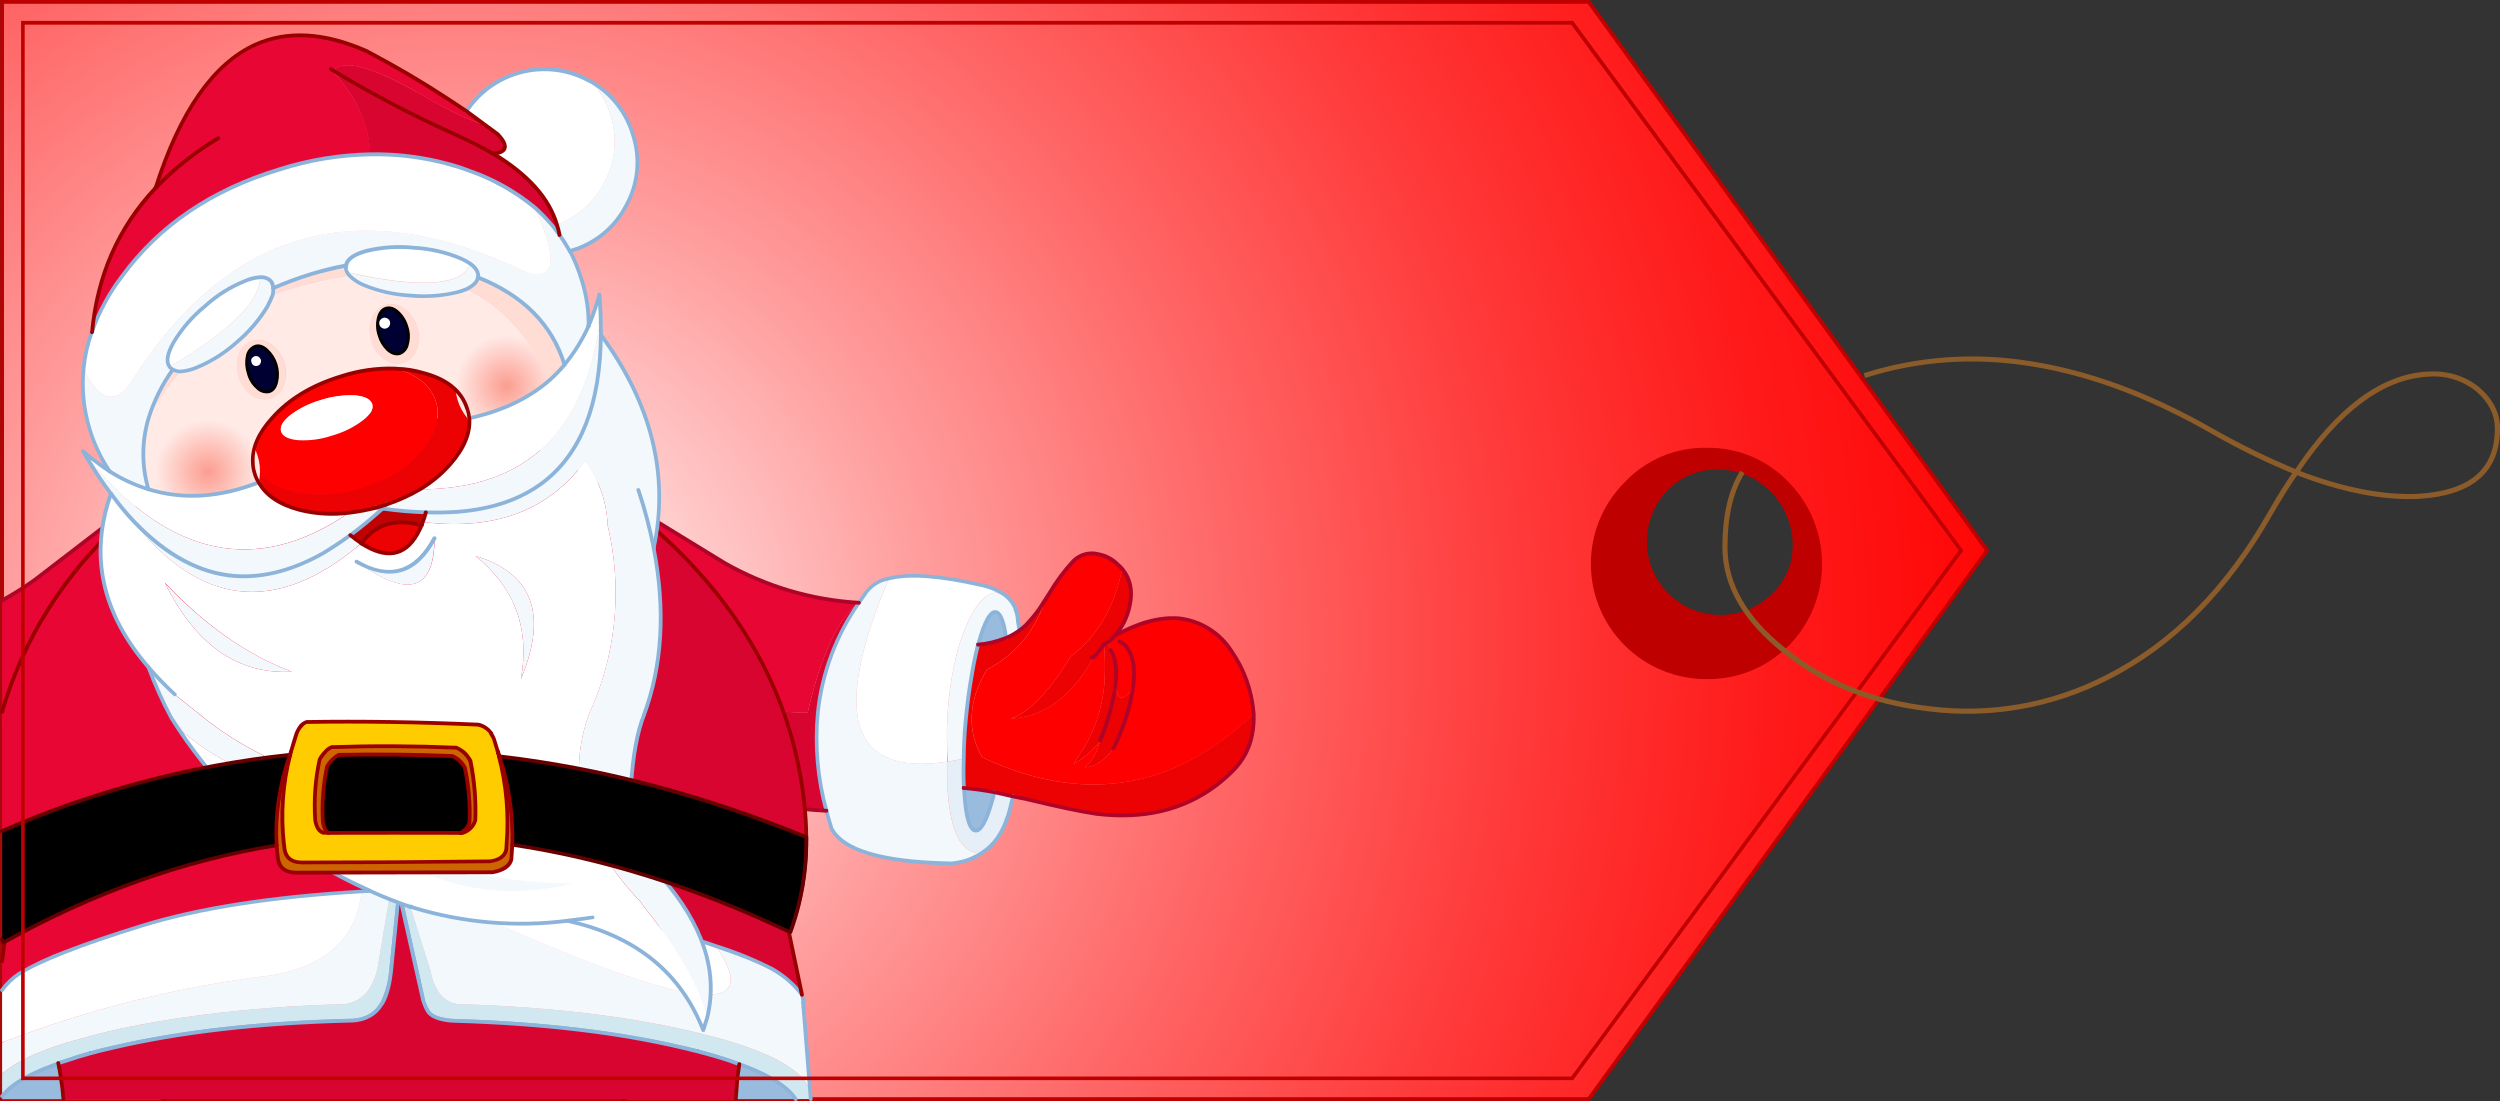 <?xml version="1.0" encoding="iso-8859-1"?>
<!-- Generator: Adobe Illustrator 20.1.0, SVG Export Plug-In . SVG Version: 6.00 Build 0)  -->
<svg version="1.0" id="Layer_1" xmlns="http://www.w3.org/2000/svg" xmlns:xlink="http://www.w3.org/1999/xlink" x="0px" y="0px"
	 viewBox="0 0 803.92 354.07" enable-background="new 0 0 803.92 354.07" xml:space="preserve">
<rect x="0" y="0" width="803.92" height="354.07" fill="#333333" stroke="none"/>
<title>santa_0033</title>
<radialGradient id="SVGID_1_" cx="1.982" cy="539.292" r="441.15" gradientTransform="matrix(1.22 0 0 -1.22 146.97 864.09)" gradientUnits="userSpaceOnUse">
	<stop  offset="0" style="stop-color:#FFFFFF"/>
	<stop  offset="0.08" style="stop-color:#FFE2E2"/>
	<stop  offset="0.27" style="stop-color:#FF9F9F"/>
	<stop  offset="0.46" style="stop-color:#FF6666"/>
	<stop  offset="0.63" style="stop-color:#FF3A3A"/>
	<stop  offset="0.78" style="stop-color:#FF1A1A"/>
	<stop  offset="0.91" style="stop-color:#FF0707"/>
	<stop  offset="1" style="stop-color:#FF0000"/>
</radialGradient>
<path fill="url(#SVGID_1_)" d="M510.93,0.61H0.68v352.83h510.25L639,177L510.93,0.61 M569.73,157.67
	c9.704,9.698,9.708,25.425,0.011,35.129c-9.698,9.704-25.425,9.709-35.129,0.011s-9.708-25.425-0.011-35.129
	c4.651-4.654,10.959-7.273,17.539-7.281C558.755,150.295,565.119,152.926,569.73,157.67z"/>
<path fill="#BF0000" d="M511.24,0H0.06v354.05h511.18L639.78,177L511.24,0 M1.29,1.22h509.27L638.25,177L510.56,352.83H1.29V1.22z"
	/>
<path fill="#BF0000" d="M577.61,175.25c-0.007-14.05-11.402-25.434-25.452-25.428c-14.05,0.007-25.434,11.402-25.428,25.452
	s11.402,25.434,25.452,25.428c6.743-0.003,13.21-2.684,17.978-7.452C575.007,188.526,577.701,182.018,577.61,175.25 M569.31,158.09
	c9.521,9.481,9.554,24.886,0.072,34.408s-24.886,9.554-34.408,0.072c-9.521-9.481-9.554-24.886-0.072-34.408
	c4.568-4.587,10.775-7.164,17.248-7.162c6.452-0.09,12.657,2.478,17.16,7.1V158.09z"/>
<path fill="#E80634" d="M11.3,186.37c-3.376,2.49-6.925,4.736-10.62,6.72v42c17.14-3.827,32.63-12.03,46.47-24.61L34,169
	L11.3,186.37z"/>
<path fill="#D80530" d="M54.9,234.79l-7.76-24.3C33.3,223.07,17.813,231.273,0.68,235.1v31.08c14.99-3.92,29.17-10.453,41.89-19.3
	l1.53-1.22C48.183,242.551,51.818,238.893,54.9,234.79z"/>
<path fill="#990000" d="M36,167.44c-0.196-0.267-0.572-0.325-0.839-0.128c-0.004,0.003-0.008,0.006-0.011,0.008l-0.85,0.67
	c-0.048-0.071-0.109-0.132-0.18-0.18c-0.161-0.041-0.329-0.041-0.49,0c-0.265-0.011-0.489,0.194-0.5,0.459
	c-0.004,0.095,0.02,0.19,0.07,0.271l0.18,0.61c0.049,0.214,0.216,0.381,0.43,0.43c0.192,0.035,0.39-0.008,0.55-0.12l1.53-1.16
	c0.264-0.181,0.332-0.542,0.152-0.806C36.029,167.475,36.015,167.457,36,167.44z"/>
<path fill="#AE0427" d="M34.14,168.42c-0.179-0.09-0.394-0.066-0.55,0.06l-22.65,17.4c-3.383,2.435-6.913,4.659-10.57,6.66
	c-0.289,0.125-0.421,0.461-0.296,0.75c0.015,0.035,0.034,0.069,0.056,0.1c0.157,0.298,0.526,0.412,0.824,0.254
	c0.009-0.005,0.017-0.009,0.026-0.014c3.688-2.058,7.257-4.321,10.69-6.78L33.59,170l20.58,64.61
	c-3.013,3.973-6.545,7.524-10.5,10.56l-1.53,1.22c-12.649,8.79-26.748,15.283-41.65,19.18c-0.295,0.041-0.502,0.313-0.461,0.609
	c0.006,0.042,0.016,0.082,0.031,0.121c0.041,0.295,0.313,0.502,0.609,0.461c0.042-0.006,0.082-0.016,0.121-0.031
	c15.059-3.911,29.304-10.466,42.07-19.36l1.59-1.28c4.116-3.138,7.792-6.814,10.93-10.93c0.075-0.173,0.096-0.365,0.06-0.55
	l-20.93-65.83C34.454,168.606,34.315,168.471,34.14,168.42z"/>
<path fill="#FF0000" d="M353.26,178.25c-2.905-0.828-6.03,0.018-8.12,2.2c-2.884,3.117-5.422,6.537-7.57,10.2l-1.34,2.2
	c-0.527,1.467-0.993,2.647-1.4,3.54c-3.374,8.192-9.567,14.906-17.46,18.93c-6,10.053-6.51,19.457-1.53,28.21
	c24.26,11.333,46.593,11.64,67,0.92c7.426-3.986,14.25-9.002,20.27-14.9l-0.06-0.55c-0.608-7.086-3.071-13.887-7.14-19.72
	c-3.81-5.858-10.052-9.692-17-10.44c-6.147-0.407-12.987,1.467-20.52,5.62l-0.61,0.73c-0.477,0.566-1.033,1.061-1.65,1.47l1.1,2.44
	c1.587,2.667,2.077,6.39,1.47,11.17c0.327,3.747,1.467,4.887,3.42,3.42c0.795-0.626,1.514-1.345,2.14-2.14
	c-0.247,1.547-0.47,2.747-0.67,3.6c-0.033,0.029-0.036,0.08-0.007,0.113c0.002,0.003,0.005,0.005,0.007,0.007
	c-1.254,5.3-3.099,10.442-5.5,15.33c-0.422,0.624-0.89,1.216-1.4,1.77c-2.32,2.727-4.927,4.193-7.82,4.4
	c2.018-1.833,3.512-4.169,4.33-6.77l0.61-1.83c-2.263,3.124-5.208,5.692-8.61,7.51l3.72-5.8c4.057-7.023,6.244-14.97,6.35-23.08
	c0.111-3.2,0.008-6.404-0.31-9.59c-1.507,2.32-2.607,3.653-3.3,4L351,212.5c-6.76,11.767-15.45,17.973-26.07,18.62
	c6.067-2.033,12.52-8.7,19.36-20c1.14-0.893,2.117-1.707,2.93-2.44c6.92-6.307,11.46-14.897,13.62-25.77l-1.16-1.16
	C357.965,179.933,355.717,178.707,353.26,178.25z"/>
<path fill="#EC0202" d="M357.78,205.18l0.61-0.73c2.418-2.72,4.08-6.027,4.82-9.59c1.06-4.667,0.267-8.637-2.38-11.91
	c-2.16,10.867-6.7,19.457-13.62,25.77c-0.813,0.733-1.79,1.547-2.93,2.44c-6.84,11.273-13.293,17.94-19.36,20
	c10.627-0.667,19.317-6.873,26.07-18.62l0.67-1.28c0.667-0.367,1.767-1.7,3.3-4l1.16-0.55
	C356.745,206.284,357.304,205.768,357.78,205.18z"/>
<path fill="#EC0202" d="M357.23,209.08l-1.1-2.44l-1.16,0.55c0.318,3.186,0.421,6.39,0.31,9.59c-0.106,8.11-2.293,16.057-6.35,23.08
	l-3.72,5.8c3.402-1.818,6.347-4.386,8.61-7.51c2.372-5.735,4.015-11.745,4.89-17.89C359.31,215.453,358.817,211.727,357.23,209.08z"
	/>
<path fill="#EC0202" d="M312.41,217.51c-0.733,4.193-1.343,8.793-1.83,13.8c-0.287,2.893-0.49,5.987-0.61,9.28l-0.06,3.41
	c-0.12,3.5-0.1,6.633,0.06,9.4c3.28,0.29,6.541,0.757,9.77,1.4c1.467,0.247,3.467,0.693,6,1.34l4.89,1c10,2.44,17.333,3.967,22,4.58
	c15.02,1.833,27.803-1.2,38.35-9.1c1.922-1.454,3.737-3.045,5.43-4.76c3.166-3.166,5.315-7.205,6.17-11.6
	c0.418-2.214,0.582-4.469,0.49-6.72c-6.02,5.898-12.844,10.914-20.27,14.9c-20.433,10.747-42.767,10.44-67-0.92
	c-4.967-8.753-4.457-18.157,1.53-28.21c7.893-4.024,14.086-10.738,17.46-18.93c0.407-0.893,0.873-2.073,1.4-3.54l-2,2.93
	c-1.339,1.853-2.809,3.608-4.4,5.25l-2,1.71c-1.388,0.947-2.861,1.764-4.4,2.44l-0.24,0.06c-2.779,1.158-5.727,1.861-8.73,2.08
	C313.647,210.73,312.977,214.13,312.41,217.51z"/>
<path fill="#F2F8FB" d="M312.41,217.51c0.567-3.38,1.28-6.78,2.14-10.2l0.24-0.61c1.833-6.76,3.623-10.057,5.37-9.89
	c1.547,0.08,2.667,2.87,3.36,8.37c1.539-0.676,3.012-1.493,4.4-2.44l-0.55-3.11c-0.049-1.318-0.316-2.619-0.79-3.85
	c0.002-0.162-0.064-0.317-0.18-0.43c-0.825-1.89-2.224-3.472-4-4.52c-5.293-1.707-10.037,4.113-14.23,17.46l-0.43,1.65
	c-2.547,10.258-3.595,20.831-3.11,31.39l0.24,3.6l5.07-1l0.06-3.36c0.12-3.3,0.323-6.393,0.61-9.28
	C311.077,226.297,311.677,221.703,312.41,217.51z"/>
<path fill="#99BBDD" d="M320.16,196.81c-1.753-0.16-3.543,3.137-5.37,9.89l-0.24,0.61c3.003-0.219,5.951-0.922,8.73-2.08l0.24-0.06
	C322.827,199.677,321.707,196.89,320.16,196.81z"/>
<path fill="#FFFFFF" d="M307.71,209.94l0.43-1.65c4.193-13.333,8.937-19.153,14.23-17.46c-1.945-1.228-4.097-2.095-6.35-2.56
	c-13.68-3.133-23.737-3.867-30.17-2.2c-18.607,43.953-12.38,63.573,18.68,58.86l0.06-3.6
	C304.109,230.771,305.159,220.198,307.71,209.94z"/>
<path fill="#EC0202" d="M363.58,225.27c-0.033-0.029-0.036-0.08-0.007-0.113c0.002-0.003,0.005-0.005,0.007-0.007
	c0.207-0.853,0.43-2.053,0.67-3.6c-0.626,0.795-1.345,1.514-2.14,2.14c-1.953,1.467-3.093,0.327-3.42-3.42
	c-0.875,6.145-2.518,12.155-4.89,17.89l-0.6,1.84c-0.819,2.605-2.317,4.945-4.34,6.78c2.893-0.207,5.5-1.673,7.82-4.4
	c0.51-0.554,0.978-1.146,1.4-1.77C360.482,235.719,362.327,230.573,363.58,225.27z"/>
<path fill="#E6EEF7" d="M324.38,261.72l1.4-5.62c-2.567-0.667-4.567-1.113-6-1.34l-0.55,2.38c-1.873,6.8-3.707,10.097-5.5,9.89
	s-2.953-3.77-3.48-10.69l-0.24-3c-0.16-2.767-0.18-5.9-0.06-9.4l-5.07,1c-0.086-0.085-0.224-0.085-0.31,0
	c-0.287,20,3.46,29.81,11.24,29.43c3.907-2.527,6.697-6.497,8.37-11.91l0.18-0.43C324.303,261.932,324.311,261.81,324.38,261.72z"/>
<path fill="#99BBDD" d="M319.19,257.14l0.55-2.38c-3.229-0.643-6.49-1.11-9.77-1.4l0.24,3c0.527,6.953,1.687,10.5,3.48,10.64
	S317.317,263.853,319.19,257.14z"/>
<path fill="#F2F8FB" d="M278.76,190.22l-2.56,3.66c-7.345,10.441-11.89,22.592-13.2,35.29c-1.005,10.603-0.073,21.3,2.75,31.57
	l1.59,5.62c3.46,6.96,15.693,10.727,36.7,11.3l1.89,0.06l1.4-0.18c3.017-0.398,5.902-1.486,8.43-3.18
	c-7.773,0.367-11.52-9.443-11.24-29.43c-31.06,4.667-37.29-14.957-18.69-58.87c-2.662,0.489-5.074,1.88-6.83,3.94L278.76,190.22z"/>
<path fill="#D80530" d="M199.93,209l-5.13,24.85c3.526,3.722,7.507,6.985,11.85,9.71c0.525,0.372,1.077,0.706,1.65,1
	c17.658,9.732,37.319,15.268,57.46,16.18c-2.827-10.269-3.762-20.966-2.76-31.57c1.306-12.701,5.847-24.855,13.19-35.3
	c-6.667,4.887-12.163,16.653-16.49,35.3C238.047,229.01,218.123,222.287,199.93,209z"/>
<path fill="#E80634" d="M199.93,209c18.2,13.333,38.127,20.07,59.78,20.21c4.353-18.667,9.85-30.433,16.49-35.3
	c-15.195-0.865-29.983-5.243-43.2-12.79l-24.3-14.9L199.93,209z"/>
<path fill="#8CB3D9" d="M278.27,189.85c-0.98,1.333-1.833,2.573-2.56,3.72c-7.407,10.511-11.99,22.749-13.31,35.54
	c-1.01,10.663-0.078,21.42,2.75,31.75l1.59,5.62l0.06,0.12c3.54,7.167,15.957,11.053,37.25,11.66h1.83
	c0.029,0.033,0.08,0.036,0.113,0.007c0.003-0.002,0.005-0.005,0.007-0.007l1.4-0.18c3.104-0.387,6.073-1.497,8.67-3.24
	c4-2.607,6.87-6.677,8.61-12.21l0.06-0.24v0.06l0.06-0.12l-0.06,0.06c0.151-0.114,0.222-0.305,0.18-0.49h-0.06c0,0,0,0,0-0.06
	l0.06,0.06l0.37-1.28l-0.06,0.06c0.449-1.465,0.816-2.954,1.1-4.46c0.127-0.245,0.031-0.547-0.214-0.674
	c-0.067-0.035-0.141-0.054-0.216-0.056c-0.287-0.1-0.6,0.052-0.7,0.339c-0.017,0.049-0.027,0.1-0.03,0.151l-1.1,4.4v0.06l-0.31,1
	l0.06-0.06c-0.138,0.148-0.203,0.349-0.18,0.55c0.027-0.036,0.047-0.077,0.06-0.12c-0.032,0.146-0.01,0.298,0.06,0.43
	c-0.054-0.097-0.095-0.202-0.12-0.31c-0.036,0.082-0.076,0.162-0.12,0.24c-1.627,5.333-4.333,9.2-8.12,11.6
	c-2.451,1.652-5.25,2.716-8.18,3.11l-1.22,0.18l-2-0.06c-20.593-0.567-32.623-4.19-36.09-10.87l-0.31-1.1
	c-0.527-1.627-0.953-3.133-1.28-4.52c-2.827-10.187-3.759-20.806-2.75-31.33c1.346-12.58,5.841-24.617,13.07-35l2.56-3.66l0.24-0.24
	c1.641-1.965,3.94-3.266,6.47-3.66c6.353-1.667,16.327-0.933,29.92,2.2c2.159,0.467,4.224,1.291,6.11,2.44
	c1.674,1.016,3.012,2.5,3.85,4.27l0.12,0.18V196c0.484,1.141,0.752,2.361,0.79,3.6v0.12l0.55,3.11
	c-0.003,0.282,0.223,0.513,0.504,0.516c0.056,0.001,0.112-0.008,0.166-0.026c0.341-0.033,0.59-0.336,0.557-0.677
	c-0.002-0.018-0.004-0.036-0.007-0.053L328,199.5c-0.05-1.318-0.317-2.619-0.79-3.85c-0.032-0.25-0.14-0.484-0.31-0.67
	c-0.895-1.941-2.365-3.561-4.21-4.64c-1.993-1.289-4.207-2.201-6.53-2.69c-13.76-3.133-23.917-3.867-30.47-2.2
	c-2.787,0.52-5.309,1.986-7.14,4.15L278.27,189.85z"/>
<path fill="#8CB3D9" d="M311.8,217.39c-0.733,4.073-1.343,8.693-1.83,13.86c-0.287,2.667-0.49,5.76-0.61,9.28L309.3,244
	c-0.12,3.667-0.1,6.8,0.06,9.4l0.24,3c0.527,7.287,1.86,11.053,4,11.3c2.14,0.247,4.177-3.213,6.11-10.38
	c0.152-0.351,0.257-0.721,0.31-1.1l0.24-1.28c0.045-0.145,0.023-0.303-0.06-0.43c-0.069-0.155-0.205-0.269-0.37-0.31
	c-0.278-0.108-0.591,0.03-0.699,0.309c-0.015,0.039-0.026,0.08-0.031,0.121l-0.52,2.37c-1.793,6.433-3.4,9.587-4.82,9.46
	c-0.527-0.04-1.017-0.63-1.47-1.77c-0.882-2.707-1.377-5.525-1.47-8.37l-0.24-3c-0.16-2.527-0.18-5.64-0.06-9.34l0.06-3.36
	c0.12-3.42,0.323-6.493,0.61-9.22c0.487-5.127,1.097-9.707,1.83-13.74c0.527-3.38,1.22-6.78,2.08-10.2l0.24-0.55
	c1.753-6.433,3.34-9.587,4.76-9.46c0.594,0.162,1.058,0.626,1.22,1.22c0.857,2.105,1.393,4.326,1.59,6.59
	c-0.054,0.265,0.117,0.524,0.382,0.578c0.097,0.02,0.197,0.01,0.288-0.028c0.332-0.042,0.574-0.336,0.55-0.67
	c-0.733-5.86-2.067-8.833-4-8.92c-2.033-0.247-4.033,3.193-6,10.32l-0.06,0.12l-0.18,0.55
	C312.983,210.903,312.287,214.297,311.8,217.39z"/>
<path fill="#990000" d="M208.84,164.93c-0.215-0.036-0.43,0.058-0.55,0.24l-0.85-0.49c-0.322-0.117-0.677,0.05-0.794,0.372
	c-0.078,0.216-0.031,0.458,0.124,0.628l1.65,1c0.185,0.123,0.425,0.123,0.61,0c0.201-0.075,0.328-0.276,0.31-0.49l0.06-0.67
	c0.034-0.291-0.175-0.554-0.465-0.588C208.903,164.929,208.872,164.928,208.84,164.93z"/>
<path fill="#AE0427" d="M357.9,204.75c0.101,0.269,0.401,0.405,0.669,0.304c0.043-0.016,0.083-0.038,0.121-0.064
	c7.533-4.113,14.27-5.967,20.21-5.56c6.768,0.743,12.844,4.488,16.55,10.2c4.02,5.735,6.436,12.439,7,19.42
	c-0.001,0.165,0.019,0.33,0.06,0.49c0.105,2.208-0.059,4.421-0.49,6.59c-0.787,4.295-2.882,8.242-6,11.3
	c-1.666,1.703-3.461,3.275-5.37,4.7c-10.34,7.773-22.98,10.773-37.92,9c-4.193-0.567-11.527-2.093-22-4.58
	c-0.933-0.247-2.297-0.53-4.09-0.85l-0.79-0.18c-3.053-0.733-5.09-1.18-6.11-1.34c-3.23-0.636-6.491-1.103-9.77-1.4
	c-0.249-0.105-0.537,0.012-0.642,0.262c-0.038,0.091-0.048,0.192-0.028,0.288c-0.078,0.282,0.087,0.574,0.369,0.652
	c0.059,0.016,0.12,0.022,0.181,0.018c3.259,0.264,6.501,0.711,9.71,1.34c1.627,0.327,3.627,0.773,6,1.34l4.89,1
	c9.687,2.36,17.057,3.907,22.11,4.64c15.267,1.833,28.213-1.24,38.84-9.22c1.94-1.481,3.777-3.091,5.5-4.82
	c3.279-3.232,5.494-7.387,6.35-11.91c0.43-2.253,0.595-4.549,0.49-6.84v-0.18L403.7,229c-0.613-7.22-3.121-14.15-7.27-20.09
	c-3.889-6.022-10.3-9.954-17.43-10.69c-6.307-0.447-13.247,1.447-20.82,5.68c-0.296,0.108-0.448,0.435-0.34,0.731
	C357.855,204.673,357.875,204.713,357.9,204.75z"/>
<path fill="#AE0427" d="M359.49,206c-0.191,0.257-0.137,0.621,0.121,0.811c0.019,0.014,0.039,0.027,0.059,0.039l1.47,0.85
	c2.667,2.74,3.52,7.32,2.56,13.74c-0.227,1.44-0.45,2.58-0.67,3.42c-0.068,0.154-0.089,0.324-0.06,0.49
	c-1.245,5.187-3.066,10.218-5.43,15c-0.183,0.249-0.129,0.6,0.12,0.783c0.037,0.027,0.077,0.05,0.12,0.067
	c0.24,0.158,0.563,0.091,0.72-0.15c0.032-0.049,0.056-0.103,0.07-0.16c2.5-4.9,4.388-10.089,5.62-15.45c0.038-0.1,0.038-0.21,0-0.31
	c0.296-1.145,0.52-2.307,0.67-3.48c1.1-6.84,0.123-11.807-2.93-14.9l-0.12-0.12l-1.47-0.85c-0.287-0.176-0.663-0.086-0.839,0.201
	C359.497,205.987,359.494,205.994,359.49,206z"/>
<path fill="#AE0427" d="M356.86,208.53c-0.367,0.287-0.427,0.57-0.18,0.85c1.467,2.44,1.957,6.043,1.47,10.81
	c-0.898,6.088-2.561,12.038-4.95,17.71c-0.144,0.261-0.048,0.59,0.213,0.733c0.049,0.027,0.102,0.046,0.157,0.057
	c0.244,0.152,0.564,0.077,0.716-0.166c0.039-0.062,0.064-0.131,0.074-0.204c2.379-5.775,4.041-11.82,4.95-18
	c0.613-5.007,0.083-8.853-1.59-11.54c-0.151-0.301-0.517-0.424-0.818-0.273C356.887,208.514,356.874,208.522,356.86,208.53z"/>
<path fill="#AE0427" d="M357.29,204.87l0.06-0.12c-0.485,0.516-1.017,0.985-1.59,1.4l-1,0.43l-0.31,0.24
	c-1.427,2.2-2.443,3.483-3.05,3.85l-0.12,0.06l-0.12,0.06c-0.221-0.064-0.459,0.006-0.61,0.18c-0.221,0.217-0.224,0.571-0.007,0.792
	c0.021,0.021,0.043,0.041,0.067,0.058c0.405,0.376,1.038,0.352,1.413-0.053c0.02-0.021,0.039-0.044,0.057-0.067l-0.12,0.06
	c0.793-0.48,1.933-1.843,3.42-4.09c0.349-0.129,0.684-0.293,1-0.49c0.674-0.475,1.306-1.007,1.89-1.59l0.06-0.12
	c0.132-0.227,0.297-0.432,0.49-0.61h0.06c0.203-0.247,0.203-0.603,0-0.85c-0.213-0.254-0.591-0.288-0.845-0.075
	c-0.027,0.023-0.052,0.048-0.075,0.075L357.29,204.87z"/>
<path fill="#AE0427" d="M313.94,207.37c-0.028,0.28,0.177,0.53,0.457,0.558c0.051,0.005,0.103,0.002,0.153-0.008
	c3.005-0.209,5.954-0.912,8.73-2.08l0,0l0.18-0.06l-0.18,0.06c0.171,0.007,0.341-0.035,0.49-0.12c1.588-0.676,3.103-1.514,4.52-2.5
	l2-1.77c1.599-1.673,3.089-3.446,4.46-5.31l2.2-3.36c0.41-0.583,0.778-1.194,1.1-1.83c2.112-3.634,4.632-7.016,7.51-10.08
	c1.93-2.023,4.83-2.795,7.51-2c2.353,0.461,4.507,1.634,6.17,3.36c0.427,0.344,0.816,0.733,1.16,1.16
	c2.48,3.093,3.233,6.88,2.26,11.36c-0.702,3.443-2.311,6.637-4.66,9.25c-0.119,0.108-0.166,0.276-0.12,0.43
	c-0.018,0.165,0.05,0.327,0.18,0.43c0.175,0.235,0.507,0.283,0.742,0.108c0.041-0.031,0.078-0.067,0.108-0.108
	c2.5-2.798,4.209-6.212,4.95-9.89c1.1-4.887,0.267-9.02-2.5-12.4c-0.364-0.447-0.773-0.856-1.22-1.22
	c-1.795-1.913-4.146-3.215-6.72-3.72c-3.126-0.834-6.459,0.075-8.73,2.38c-2.922,3.161-5.5,6.624-7.69,10.33l-3.3,5.13
	c-1.301,1.808-2.728,3.522-4.27,5.13c-0.621,0.603-1.29,1.155-2,1.65c-1.318,0.935-2.729,1.733-4.21,2.38l-0.24,0.06
	c-2.737,1.08-5.618,1.754-8.55,2c-0.162-0.002-0.317,0.064-0.43,0.18C313.902,207.018,313.88,207.203,313.94,207.37z"/>
<path fill="#AE0427" d="M208.54,165.67c-0.21,0.038-0.364,0.217-0.37,0.43l-14,67.6c-0.035,0.192,0.008,0.39,0.12,0.55
	c3.57,3.751,7.603,7.034,12,9.77c0.546,0.372,1.118,0.706,1.71,1c17.738,9.772,37.48,15.348,57.71,16.3
	c0.295,0.042,0.568-0.164,0.61-0.459c0.007-0.05,0.007-0.101,0-0.151c0.057-0.276-0.121-0.545-0.397-0.602
	c-0.05-0.01-0.102-0.013-0.153-0.008c-20.031-0.961-39.581-6.467-57.17-16.1l-1.53-1c-4.272-2.646-8.19-5.825-11.66-9.46l-0.06,0.18
	c0.027-0.136-0.019-0.276-0.12-0.37l0.18,0.18l13.74-66.38l23.57,14.47c13.303,7.536,28.157,11.922,43.42,12.82
	c0.337,0.033,0.637-0.213,0.67-0.55c0.033-0.337-0.213-0.637-0.55-0.67l0,0c-15.096-0.874-29.788-5.22-42.93-12.7l-24.24-14.84
	C208.923,165.574,208.711,165.57,208.54,165.67z"/>
<path fill="#D80530" d="M158.89,139.53c2.033,1.873,3.56,3.32,4.58,4.34c21.127,21.127,31.69,46.63,31.69,76.51
	c0,26.747-8.467,49.97-25.4,69.67c17.333,2.4,31.333,5.167,42,8.3c7.04,2.073,13.207,4.027,18.5,5.86
	c8.06,2.667,14.087,5.13,18.08,7.39c3.74,2.069,7.006,4.896,9.59,8.3l-4.09-19.66l0.49-1.28c4.52-12.413,5.967-26.01,4.34-40.79
	c-3.58-32.733-18.827-61.4-45.74-86C195.957,156.597,177.943,145.717,158.89,139.53z"/>
<path fill="#F2F8FB" d="M260.63,351.79l-2.32-29.49l-0.43-2.38c-2.584-3.404-5.85-6.231-9.59-8.3c-4-2.24-10.027-4.703-18.08-7.39
	c15.673,22.713-6.993,20.657-68-6.17c-8.913-3.907-17.483-7.793-25.71-11.66l-6.35-0.55l8.18,26c0.239,1.196,0.547,2.378,0.92,3.54
	c1.873,5.373,5.313,7.897,10.32,7.57c27.68,0.933,51.84,3.803,72.48,8.61l7.94,2c4.623,1.195,9.171,2.664,13.62,4.4
	C254.057,342.137,259.73,346.743,260.63,351.79z"/>
<path fill="#FFFFFF" d="M211.71,298.36c-10.627-3.133-24.627-5.9-42-8.3c-10-1.333-21.093-2.553-33.28-3.66
	c8.227,3.867,16.797,7.753,25.71,11.66c61.027,26.827,83.693,28.883,68,6.17C224.9,302.397,218.757,300.44,211.71,298.36z"/>
<path fill="#F2F8FB" d="M121.46,311.06l4.15-24.85c-2.24,0.08-5.353,0.243-9.34,0.49c-1.707,14.98-11.353,23.957-28.94,26.93
	c-29.671,3.562-58.781,10.821-86.65,21.61v10.14c2.807-2.667,7.1-5.11,12.88-7.33c3.384-1.374,6.851-2.536,10.38-3.48
	c4-1.18,7.787-2.18,11.36-3c8.953-2.073,18.783-3.803,29.49-5.19c15.333-1.958,30.757-3.116,46.21-3.47
	C116.507,322.017,119.993,318.067,121.46,311.06z"/>
<path fill="#E80634" d="M39.57,167.32C20.603,184.7,7.64,205.237,0.68,228.93v72.85l0.73,1.83l-0.73,5.5v9.28
	c1.501-2.044,3.337-3.819,5.43-5.25c3.133-2.033,8.1-4.367,14.9-7c6.593-2.607,14.797-5.417,24.61-8.43
	c18.073-5.62,41.623-9.287,70.65-11c4-0.247,7.113-0.41,9.34-0.49l1.59-9.59l2.93,9.22l6.35,0.55c12.213,1.1,23.307,2.32,33.28,3.66
	c16.933-19.707,25.4-42.93,25.4-69.67c0-29.88-10.563-55.383-31.69-76.51c-1.02-1.02-2.547-2.467-4.58-4.34
	c-10.847-3.51-22.127-5.502-33.52-5.92C93.79,132.473,65.19,143.707,39.57,167.32z"/>
<path fill="#FFFFFF" d="M87.33,313.63c17.587-2.973,27.233-11.95,28.94-26.93c-29.027,1.707-52.577,5.373-70.65,11
	c-9.813,3.007-18.02,5.813-24.62,8.42c-6.8,2.667-11.767,5-14.9,7c-2.093,1.431-3.929,3.206-5.43,5.25v16.85
	C28.543,324.437,57.656,317.184,87.33,313.63z"/>
<path fill="#D80530" d="M200.3,353.44c3.26-1.587,7.047-3.683,11.36-6.29c4.371-2.696,8.591-5.631,12.64-8.79l0.06-0.24l-5-1.22
	c-20.76-4.887-45.063-7.757-72.91-8.61l-1.47-0.06c-4.153-0.447-6.677-1.547-7.57-3.3c-0.562-0.962-1.011-1.986-1.34-3.05
	l-7.76-34.93l-2.63,25.71c-0.567,4.393-1.503,7.727-2.81,10l-0.06,0.06c-2.033,3.42-5.25,5.253-9.65,5.5H113
	c-0.195-0.082-0.415-0.082-0.61,0c-29.227,0.733-54.56,3.623-76,8.67c-2.567,0.527-5.03,1.137-7.39,1.83
	c3.133,2.44,6.533,4.82,10.2,7.14c4.428,2.791,9.016,5.318,13.74,7.57H200.3V353.44z"/>
<path fill="#99BBDD" d="M0.68,352.46v1h52.27c-4.724-2.252-9.312-4.779-13.74-7.57c-3.667-2.32-7.067-4.7-10.2-7.14
	c-2.24,0.613-4.783,1.387-7.63,2.32C10.793,344.47,3.893,348.267,0.68,352.46z"/>
<path fill="#99BBDD" d="M211.65,347.15c-4.313,2.607-8.1,4.703-11.36,6.29h55.51c-2.893-4.48-9.833-8.55-20.82-12.21
	c-3.38-1.14-6.86-2.157-10.44-3.05l-0.24,0.18C220.247,341.519,216.024,344.454,211.65,347.15z"/>
<path fill="#D2E8F0" d="M224.35,338.11l0.18,0.06c3.58,0.893,7.06,1.91,10.44,3.05c10.993,3.667,17.933,7.737,20.82,12.21h4.95
	v-0.12l-0.12-1.53c-0.893-5.047-6.56-9.647-17-13.8c-4.449-1.736-8.997-3.205-13.62-4.4l-7.94-2
	c-20.667-4.807-44.827-7.677-72.48-8.61c-5.007,0.327-8.447-2.197-10.32-7.57c-0.373-1.162-0.681-2.344-0.92-3.54l-11.14-35.24
	l-5.74,34.44c-1.467,7-4.947,10.95-10.44,11.85c-15.46,0.357-30.891,1.518-46.23,3.48c-10.707,1.387-20.537,3.117-29.49,5.19
	c-3.54,0.813-7.327,1.813-11.36,3c-3.529,0.944-6.996,2.106-10.38,3.48c-5.78,2.233-10.073,4.673-12.88,7.32v7.08
	c3.213-4.193,10.113-8.013,20.7-11.46c2.847-0.933,5.39-1.707,7.63-2.32c2.36-0.667,4.823-1.277,7.39-1.83
	c21.413-5.047,46.747-7.937,76-8.67c0.195-0.082,0.415-0.082,0.61,0h0.18c4.393-0.247,7.61-2.08,9.65-5.5l0.06-0.06
	c1.333-2.28,2.27-5.613,2.81-10l2.63-25.71l7.76,34.93c0.329,1.064,0.778,2.088,1.34,3.05c0.893,1.753,3.417,2.853,7.57,3.3
	l1.47,0.06c27.847,0.853,52.15,3.723,72.91,8.61L224.35,338.11z"/>
<path fill="#8CB3D9" d="M258.92,324.5c0.119-0.108,0.166-0.276,0.12-0.43l-0.12-1.77c0.027-0.314-0.205-0.59-0.519-0.617
	c-0.051-0.004-0.101-0.002-0.151,0.007c-0.332,0.042-0.574,0.336-0.55,0.67l0.12,1.77c-0.022,0.292,0.197,0.546,0.489,0.568
	c0.061,0.005,0.122-0.001,0.181-0.018C258.652,324.682,258.807,324.616,258.92,324.5z"/>
<path fill="#8CB3D9" d="M259,324c0.007-0.304-0.233-0.556-0.537-0.563c-0.045-0.001-0.09,0.003-0.133,0.013
	c-0.332,0.042-0.574,0.336-0.55,0.67l2.32,29.25v0.06c0,0.337,0.273,0.61,0.61,0.61c0.337,0,0.61-0.273,0.61-0.61l0,0v-0.12L259,324
	z"/>
<path fill="#8CB3D9" d="M258.25,321.69c-0.315-0.002-0.571,0.252-0.573,0.567c0,0.055,0.007,0.11,0.023,0.163l0.12,1.16
	c0.01-0.063,0.03-0.124,0.06-0.18l-0.06,0.37v-0.18c-0.046,0.224-0.025,0.457,0.06,0.67c0.041,0.295,0.313,0.502,0.609,0.461
	c0.042-0.006,0.082-0.016,0.121-0.031c0.327-0.081,0.526-0.412,0.445-0.739c-0.004-0.017-0.009-0.034-0.015-0.051l-0.06-0.06l0,0
	l0,0l0.06-0.24l-0.12-1.34c-0.002-0.32-0.263-0.579-0.583-0.577C258.308,321.683,258.279,321.685,258.25,321.69z"/>
<path fill="#8CB3D9" d="M224.35,337.5h0.18c-2.2-0.567-3.89-0.973-5.07-1.22c-20.967-4.887-45.3-7.757-73-8.61l-1.47-0.06
	c-3.873-0.373-6.207-1.35-7-2.93c-0.511-0.896-0.939-1.836-1.28-2.81l-0.06,0.18l0.06-0.31l-7.76-34.93
	c-0.061-0.314-0.353-0.527-0.67-0.49c-0.271,0.066-0.483,0.279-0.55,0.55l-2.63,25.71c-0.307,3.326-1.197,6.573-2.63,9.59
	c-0.11,0.076-0.194,0.184-0.24,0.31l0.06-0.06l-0.06,0.31v-0.24c-1.813,3.173-4.813,4.883-9,5.13H113
	c-0.201-0.045-0.409-0.045-0.61,0c-29.147,0.733-54.53,3.623-76.15,8.67c-2.48,0.527-4.943,1.137-7.39,1.83
	c-2.073,0.527-4.617,1.32-7.63,2.38c-10.747,3.46-17.747,7.327-21,11.6c-0.215,0.173-0.249,0.488-0.075,0.703
	c0.052,0.064,0.119,0.115,0.195,0.147c0.262,0.202,0.639,0.154,0.842-0.109c0.003-0.004,0.006-0.007,0.008-0.011
	c3.173-4.113,9.973-7.837,20.4-11.17c2.48-0.853,5.003-1.627,7.57-2.32c1.793-0.527,4.257-1.137,7.39-1.83
	c21.493-5.047,46.773-7.937,75.84-8.67h0.18c0.05-0.066,0.144-0.08,0.21-0.03c0.011,0.009,0.021,0.019,0.03,0.03h0.37
	c4.613-0.24,7.993-2.153,10.14-5.74c0.048-0.031,0.089-0.072,0.12-0.12c1.387-2.36,2.343-5.76,2.87-10.2l2.2-21.92l7,31.14v-0.12
	c0.345,1.167,0.815,2.293,1.4,3.36c1.06,2,3.747,3.2,8.06,3.6l1.47,0.06c27.887,0.853,52.17,3.723,72.85,8.61l5,1.22h0.06
	l-0.18-0.12l0.24,0.12h-0.06l0.12,0.06c4.113,1.06,7.573,2.077,10.38,3.05c10.867,3.62,17.707,7.59,20.52,11.91
	c0.141,0.275,0.479,0.384,0.754,0.242c0.034-0.017,0.066-0.038,0.096-0.063c0.258-0.126,0.365-0.437,0.24-0.695
	c-0.016-0.034-0.036-0.065-0.06-0.095c-3.053-4.667-10.117-8.82-21.19-12.46c-3.173-1.1-6.653-2.137-10.44-3.11
	C224.636,337.519,224.493,337.495,224.35,337.5z"/>
<path fill="#8CB3D9" d="M258.49,319.79l-0.12-0.24c-2.664-3.447-5.985-6.333-9.77-8.49c-5.835-2.953-11.902-5.425-18.14-7.39
	c-5.047-1.753-11.233-3.707-18.56-5.86c-10.913-3.213-24.937-5.98-42.07-8.3c-9.04-1.22-20.133-2.46-33.28-3.72l-6.35-0.49
	c-0.282-0.078-0.574,0.087-0.652,0.369c-0.016,0.059-0.022,0.12-0.018,0.181c-0.057,0.276,0.121,0.545,0.397,0.602
	c0.05,0.01,0.102,0.013,0.153,0.008l6.35,0.55c10.913,0.98,21.987,2.2,33.22,3.66c17.427,2.44,31.427,5.207,42,8.3
	c7.533,2.24,13.68,4.193,18.44,5.86c8.14,2.727,14.14,5.17,18,7.33c3.607,2.005,6.765,4.728,9.28,8V320l0.12,0.24l-0.12-0.12
	l0.43,2.26c0.066,0.337,0.393,0.556,0.73,0.49c0.337-0.066,0.556-0.393,0.49-0.73L258.49,319.79z"/>
<path fill="#8CB3D9" d="M126.22,286.21c0.042-0.295-0.164-0.568-0.459-0.61c-0.05-0.007-0.101-0.007-0.151,0l-9.34,0.49
	c-29.027,1.707-52.637,5.39-70.83,11.05c-9.407,2.893-17.63,5.703-24.67,8.43c-5.203,1.904-10.223,4.273-15,7.08
	c-2.163,1.437-4.053,3.249-5.58,5.35c-0.211,0.203-0.217,0.539-0.014,0.749c0.039,0.04,0.084,0.074,0.134,0.101
	c0.287,0.287,0.57,0.247,0.85-0.12c1.418-2.003,3.199-3.723,5.25-5.07c2.973-1.953,7.9-4.287,14.78-7
	c6.393-2.527,14.577-5.337,24.55-8.43c18.2-5.62,41.73-9.287,70.59-11l9.28-0.49c0.296,0.039,0.567-0.17,0.605-0.465
	C126.218,286.253,126.22,286.232,126.22,286.21z"/>
<path fill="#990000" d="M1,229.48c0.125-0.088,0.211-0.22,0.24-0.37c6.88-23.487,19.783-43.923,38.71-61.31
	c25.527-23.487,54.003-34.683,85.43-33.59c11.332,0.435,22.551,2.427,33.34,5.92c18.973,6.147,36.907,16.997,53.8,32.55
	c26.787,24.427,41.95,52.943,45.49,85.55c1.667,14.613,0.243,28.13-4.27,40.55l-0.5,1.22l-0.06,0.37l4.09,19.63
	c0.066,0.337,0.393,0.556,0.73,0.49c0.337-0.066,0.556-0.393,0.49-0.73l-4.09-19.54l-0.06,0.24l0.06-0.37v0.12l0.24-0.43l0.18-0.61
	c4.6-12.5,6.067-26.2,4.4-41.1c-3.62-32.893-18.927-61.677-45.92-86.35c-17.1-15.64-35.173-26.547-54.22-32.72
	c-10.905-3.549-22.25-5.568-33.71-6c-31.633-1.18-60.373,10.117-86.22,33.89c-19.053,17.407-32.083,38.027-39.09,61.86
	c-0.108,0.278,0.03,0.591,0.309,0.699c0.039,0.015,0.08,0.026,0.121,0.031C0.648,229.569,0.842,229.569,1,229.48z"/>
<path fill="#990000" d="M127.14,276c-0.282-0.002-0.519,0.21-0.55,0.49l-1.59,9.66c-0.088,0.267,0.057,0.556,0.324,0.644
	c0.053,0.018,0.109,0.026,0.166,0.026c0.287,0.1,0.6-0.052,0.7-0.339c0.017-0.049,0.027-0.1,0.03-0.151l1.16-7l2.14,6.72
	c0.026,0.297,0.288,0.517,0.585,0.49c0.072-0.006,0.141-0.027,0.205-0.06c0.327-0.081,0.526-0.412,0.445-0.739
	c-0.004-0.017-0.009-0.034-0.015-0.051l-2.93-9.22C127.754,276.156,127.455,275.946,127.14,276z"/>
<path fill="#990000" d="M28.64,339.21c3.013,2.36,6.413,4.74,10.2,7.14c4.461,2.793,9.068,5.347,13.8,7.65
	c0.29,0.16,0.655,0.055,0.815-0.235c0.013-0.024,0.025-0.049,0.035-0.075c0.154-0.249,0.077-0.576-0.172-0.73
	c-0.043-0.027-0.09-0.047-0.138-0.06c-4.686-2.267-9.252-4.774-13.68-7.51c-3.827-2.48-7.207-4.86-10.14-7.14
	c-0.246-0.205-0.612-0.171-0.817,0.076c-0.012,0.014-0.023,0.029-0.033,0.044c-0.119,0.108-0.166,0.276-0.12,0.43
	C28.385,338.974,28.483,339.135,28.64,339.21z"/>
<path fill="#990000" d="M199.75,353.69c0.078,0.282,0.369,0.448,0.652,0.37c0.049-0.013,0.095-0.034,0.138-0.06
	c3.173-1.547,7-3.643,11.48-6.29c4.667-2.973,8.9-5.923,12.7-8.85v-0.06h0.06l0.18-0.18c0.235-0.175,0.283-0.507,0.108-0.742
	c-0.031-0.041-0.067-0.078-0.108-0.108c-0.247-0.327-0.53-0.327-0.85,0l-0.24,0.18l0.06-0.06c-4.014,3.179-8.215,6.114-12.58,8.79
	c-3.867,2.32-7.653,4.397-11.36,6.23c-0.259,0.077-0.407,0.35-0.33,0.609C199.678,353.582,199.709,353.64,199.75,353.69z"/>
<path fill="#990000" d="M0.43,301.23c-0.282,0.078-0.448,0.369-0.37,0.652c0.013,0.049,0.034,0.095,0.06,0.138l0.67,1.65L0.06,309
	c-0.078,0.282,0.087,0.574,0.369,0.652c0.059,0.016,0.12,0.022,0.181,0.018c0.267,0.088,0.556-0.057,0.644-0.324
	c0.018-0.053,0.026-0.109,0.026-0.166L2,303.73v-0.3l-0.77-1.83c-0.054-0.293-0.336-0.487-0.629-0.433
	C0.541,301.178,0.483,301.2,0.43,301.23z"/>
<path fill="#D80530" d="M236.57,353.44l1.16-11.24l-2.75-1c-3.38-1.14-6.86-2.157-10.44-3.05l-0.18-0.06l-5-1.22
	c-20.76-4.887-45.063-7.757-72.91-8.61l-1.47-0.06c-4.153-0.447-6.677-1.547-7.57-3.3c-0.562-0.962-1.011-1.986-1.34-3.05
	l-7.76-34.93l-2.63,25.71c-0.567,4.393-1.503,7.727-2.81,10l-0.06,0.06c-2.033,3.42-5.25,5.253-9.65,5.5H113
	c-0.195-0.082-0.415-0.082-0.61,0c-29.227,0.733-54.56,3.623-76,8.67c-2.567,0.527-5.03,1.137-7.39,1.83
	c-2.24,0.613-4.783,1.387-7.63,2.32l-2.63,0.85l0.26,1.26c0.287,1.507,0.62,3.727,1,6.66l0.37,3.66H236.57z"/>
<path fill="#8CB3D9" d="M237.91,341.66l-2.75-1c-3.333-1.14-6.813-2.177-10.44-3.11c-0.119-0.042-0.244-0.062-0.37-0.06h0.18
	c-2.2-0.567-3.89-0.973-5.07-1.22c-20.967-4.887-45.3-7.757-73-8.61l-1.47-0.06c-3.873-0.373-6.207-1.35-7-2.93
	c-0.511-0.896-0.939-1.836-1.28-2.81l-0.06,0.18l0.06-0.31l-7.76-34.93c-0.061-0.314-0.353-0.527-0.67-0.49
	c-0.271,0.066-0.483,0.279-0.55,0.55l-2.63,25.71c-0.307,3.326-1.197,6.573-2.63,9.59c-0.11,0.076-0.194,0.184-0.24,0.31
	c-1.813,3.173-4.813,4.883-9,5.13H113c-0.201-0.045-0.409-0.045-0.61,0c-29.147,0.733-54.53,3.623-76.15,8.67
	c-2.48,0.527-4.943,1.137-7.39,1.83c-2.073,0.527-4.617,1.32-7.63,2.38l-2.69,0.85c-0.304,0.119-0.454,0.461-0.335,0.765
	c0.119,0.304,0.461,0.454,0.765,0.335l0,0l2.63-0.79c2.48-0.853,5.003-1.627,7.57-2.32c1.953-0.567,4.417-1.177,7.39-1.83
	c21.493-5.047,46.773-7.937,75.84-8.67h0.18c0.05-0.066,0.144-0.08,0.21-0.03c0.011,0.009,0.021,0.019,0.03,0.03h0.37
	c4.613-0.24,7.993-2.153,10.14-5.74c0.048-0.031,0.089-0.072,0.12-0.12c1.387-2.36,2.343-5.76,2.87-10.2l2.2-21.92l7,31.14v-0.12
	c0.345,1.167,0.815,2.293,1.4,3.36c1.06,2,3.747,3.2,8.06,3.6l1.47,0.06c28,0.853,52.283,3.723,72.85,8.61l5,1.22h0.06l-0.18-0.12
	l0.24,0.12h-0.06l0.12,0.06c4.113,1.06,7.573,2.077,10.38,3.05l2.75,1c0.337,0.097,0.689-0.095,0.79-0.43
	c0.141-0.224,0.074-0.521-0.15-0.662C238.141,341.666,238.024,341.642,237.91,341.66z"/>
<path fill="#990000" d="M237.73,346.78v-0.12c0.078-0.282-0.087-0.574-0.369-0.652c-0.059-0.016-0.12-0.022-0.181-0.018
	c-0.334-0.024-0.628,0.218-0.67,0.55v0.12l-0.51,6.72c-0.056,0.31,0.149,0.607,0.459,0.663c0.05,0.009,0.101,0.012,0.151,0.007
	c0.276,0.057,0.545-0.121,0.602-0.397c0.01-0.05,0.013-0.102,0.008-0.153L237.73,346.78z"/>
<path fill="#990000" d="M237.06,347.21c0.249,0.105,0.537-0.012,0.642-0.262c0.038-0.091,0.048-0.192,0.028-0.288v-0.06l0.61-4.27
	c0.066-0.337-0.153-0.664-0.49-0.73c-0.337-0.066-0.664,0.153-0.73,0.49l0,0l-0.55,4.34l-0.06,0.12
	C236.492,346.88,236.732,347.168,237.06,347.21z"/>
<path fill="#990000" d="M20.46,354.05c0.332-0.042,0.574-0.336,0.55-0.67l-0.37-3.66c-0.407-2.933-0.74-5.173-1-6.72
	c-0.066-0.337-0.393-0.556-0.73-0.49c-0.337,0.066-0.556,0.393-0.49,0.73c0.247,1.387,0.58,3.583,1,6.59l0.37,3.66
	c-0.013,0.303,0.223,0.56,0.526,0.573C20.364,354.065,20.413,354.061,20.46,354.05z"/>
<path fill="#990000" d="M18.14,342l0.24,1.22c-0.003,0.282,0.223,0.513,0.504,0.516c0.056,0.001,0.112-0.008,0.166-0.026
	c0.32-0.013,0.569-0.282,0.557-0.602c-0.001-0.023-0.003-0.045-0.007-0.068l-0.18-0.67l-0.06-0.55
	c0.002-0.315-0.252-0.571-0.567-0.573c-0.055,0-0.11,0.007-0.163,0.023c-0.303,0.016-0.536,0.275-0.52,0.579
	C18.113,341.9,18.123,341.951,18.14,342z"/>
<path fill="#F2F8FB" d="M111.14,85.43h0.12c0.327-2.033,2.523-3.6,6.59-4.7c4.993-1.223,10.161-1.561,15.27-1
	c5.11,0.238,10.141,1.344,14.88,3.27c1.104,0.483,2.168,1.055,3.18,1.71c1.833,1.333,2.71,2.757,2.63,4.27l-0.06,0.24
	c14.613,5.82,23.897,15.153,27.85,28c3.093-3.78,5.678-7.949,7.69-12.4c0.025-5.03-0.748-10.032-2.29-14.82
	c-0.988-3.199-2.257-6.304-3.79-9.28c-1.18-2-2.28-3.73-3.3-5.19l-2.14-2.81c-1.777-2.145-3.716-4.151-5.8-6
	c1.02,2.32,1.937,4.6,2.75,6.84c4.273,11.4,2.563,16.123-5.13,14.17l-0.12-0.06c-5.867-2.872-11.905-5.38-18.08-7.51
	c-45.68-15.62-82.383-0.897-110.11,44.17c-5.007,5.74-9.81,3.807-14.41-5.8c-1.061,11.642,1.915,23.294,8.43,33
	c3.882,2.455,8.071,4.385,12.46,5.74c-2.199-7.478-2.179-15.434,0.06-22.9c1.744-5.537,4.338-10.77,7.69-15.51
	c-0.311-0.161-0.581-0.39-0.79-0.67c-0.095-0.079-0.159-0.189-0.18-0.31c-1.18-1.667-0.733-4.313,1.34-7.94
	c2.637-4.381,6.022-8.267,10-11.48c3.77-3.459,8.133-6.21,12.88-8.12c1.551-0.674,3.204-1.086,4.89-1.22
	c1.274-0.108,2.53,0.362,3.42,1.28c0.486,0.633,0.762,1.402,0.79,2.2c3.892-1.669,7.868-3.137,11.91-4.4
	C103.505,87.064,107.301,86.14,111.14,85.43z"/>
<path fill="#FFFFFF" d="M140.88,51.9c-7.145-1.652-14.468-2.411-21.8-2.26c-9.876,0.195-19.671,1.822-29.08,4.83
	c-21.893,6.593-38.803,18.053-50.73,34.38c-4.15,5.451-7.408,11.527-9.65,18l-0.06,0.06c-1.367,3.763-2.271,7.678-2.69,11.66
	c4.6,9.607,9.403,11.54,14.41,5.8C69,79.303,105.72,64.587,151.44,80.22c6.175,2.13,12.213,4.638,18.08,7.51l0.12,0.06
	c7.693,1.953,9.403-2.77,5.13-14.17c-0.813-2.24-1.73-4.52-2.75-6.84c-6.233-5.128-13.321-9.116-20.94-11.78
	c-2.32-0.853-4.293-1.52-5.92-2C143.72,52.553,142.293,52.187,140.88,51.9z"/>
<path fill="#E80634" d="M132.39,28.7l0.49,0.24l0.06,0.06l0.24,0.06l0.18,0.18l1.64,0.93c2.48,1.507,4.943,2.89,7.39,4.15
	c4.478,2.46,9.163,4.524,14,6.17l-12.7-8.92c-8.14-5.293-16.77-10.34-25.89-15.14c-31.427-13.92-54.02,0.747-67.78,44
	c-11.893,12.72-18.693,28.177-20.4,46.37c2.242-6.473,5.5-12.549,9.65-18C51.197,72.507,68.107,61.063,90,54.47
	c9.425-3.009,19.238-4.633,29.13-4.82c-0.4-9.653-4.443-18.537-12.13-26.65l-0.67-0.73l0.85,0.49
	C109.987,19.107,118.39,21.087,132.39,28.7z"/>
<path fill="#D80530" d="M148,44l-7.45-3.42c-11.405-5.343-22.514-11.295-33.28-17.83L107,23c7.653,8.14,11.653,17.037,12,26.69
	c7.332-0.151,14.655,0.608,21.8,2.26c1.387,0.287,2.81,0.653,4.27,1.1c1.627,0.447,3.6,1.113,5.92,2
	c7.637,2.629,14.75,6.587,21.01,11.69c2.084,1.849,4.023,3.855,5.8,6l2.2,2.8c-0.177-1.119-0.441-2.222-0.79-3.3
	c-2.567-8.587-9.427-16.2-20.58-22.84C155.183,47.417,151.635,45.614,148,44z"/>
<path fill="#FFFFFF" d="M83.66,89.15c-1.686,0.134-3.339,0.546-4.89,1.22c-4.747,1.913-9.111,4.667-12.88,8.13
	c-3.978,3.213-7.363,7.099-10,11.48c-2.073,3.62-2.52,6.267-1.34,7.94C73.837,106.52,83.54,96.93,83.66,89.15z"/>
<path fill="#F2F8FB" d="M87.88,92.63c-0.028-0.798-0.304-1.567-0.79-2.2c-0.89-0.918-2.146-1.388-3.42-1.28
	c-0.12,7.773-9.83,17.36-29.13,28.76l0.18,0.31c0.209,0.28,0.479,0.509,0.79,0.67c0.754,0.393,1.59,0.602,2.44,0.61
	c1.713-0.147,3.397-0.538,5-1.16c4.786-1.904,9.189-4.655,13-8.12c3.952-3.287,7.331-7.207,10-11.6
	c0.709-1.225,1.301-2.514,1.77-3.85C87.869,94.067,87.923,93.347,87.88,92.63z"/>
<path fill="#FFDDD5" d="M99.78,88.24c-4.042,1.263-8.018,2.731-11.91,4.4c0.036,0.718-0.024,1.438-0.18,2.14
	c8.016-2.811,16.274-4.876,24.67-6.17c-0.294-0.293-0.54-0.631-0.73-1c-0.298-0.563-0.446-1.193-0.43-1.83l-0.06-0.31
	C107.304,86.18,103.512,87.105,99.78,88.24z"/>
<path fill="#FFEAE6" d="M112.36,88.6c-8.396,1.294-16.654,3.359-24.67,6.17c-0.469,1.336-1.061,2.625-1.77,3.85
	c-2.669,4.393-6.048,8.313-10,11.6c-3.811,3.465-8.214,6.216-13,8.12c-1.603,0.622-3.287,1.013-5,1.16
	c-4.101,4.436-7.518,9.458-10.14,14.9c-2.239,7.466-2.259,15.422-0.06,22.9c11.033,3.42,22.82,2.687,35.36-2.2
	c-0.54-0.923-0.97-1.906-1.28-2.93c-0.367-1.144-0.553-2.339-0.55-3.54c-0.247-4.667,1.79-9.39,6.11-14.17
	c5.333-6.067,12.783-10.543,22.35-13.43c5.595-1.816,11.46-2.662,17.34-2.5l0.43,0.06c2.808,0.087,5.596,0.517,8.3,1.28
	c7.86,2,12.683,5.867,14.47,11.6c0.317,0.973,0.522,1.98,0.61,3c10.42-2.24,18.99-6.27,25.71-12.09
	c-6.207-14.133-15.063-23.947-26.57-29.44c-0.97,0.417-1.974,0.752-3,1c-4.953,1.191-10.073,1.529-15.14,1
	c-5.103-0.246-10.128-1.355-14.86-3.28c-1.737-0.692-3.316-1.73-4.64-3.05 M81.22,109.67c2.061-0.613,4.291-0.204,6,1.1
	c2.04,1.433,3.526,3.523,4.21,5.92c0.78,2.355,0.695,4.912-0.24,7.21c-0.662,2.047-2.282,3.642-4.34,4.27
	c-2.08,0.578-4.311,0.124-6-1.22c-4.039-3.019-5.658-8.307-4-13.07c0.737-2.008,2.361-3.562,4.4-4.21 M134.19,105.21
	c0.782,2.351,0.718,4.901-0.18,7.21c-0.698,2.046-2.334,3.633-4.4,4.27c-2.07,0.604-4.304,0.172-6-1.16
	c-2.028-1.406-3.497-3.48-4.15-5.86c-0.821-2.365-0.757-4.948,0.18-7.27c1.124-3.456,4.836-5.347,8.292-4.223
	c0.75,0.244,1.451,0.621,2.068,1.113c2.008,1.454,3.472,3.538,4.16,5.92H134.19z"/>
<path fill="#FFDDD5" d="M81.22,109.67c-2.039,0.648-3.663,2.202-4.4,4.21c-0.899,2.333-0.942,4.909-0.12,7.27
	c0.636,2.356,2.084,4.41,4.09,5.8c1.689,1.344,3.92,1.798,6,1.22c2.058-0.628,3.678-2.223,4.34-4.27
	c0.935-2.298,1.02-4.855,0.24-7.21c-0.684-2.397-2.17-4.487-4.21-5.92c-1.709-1.304-3.939-1.713-6-1.1 M79.51,114.43
	c0.251-1.399,1.225-2.56,2.56-3.05c1.14-0.367,2.36,0.04,3.66,1.22c2.787,2.599,3.973,6.488,3.11,10.2
	c-0.407,1.707-1.2,2.743-2.38,3.11c-1.419,0.281-2.881-0.205-3.85-1.28c-1.36-1.229-2.313-2.845-2.73-4.63
	c-0.603-1.795-0.71-3.719-0.31-5.57L79.51,114.43z"/>
<path fill="#000033" d="M82.14,111.38c-1.335,0.49-2.309,1.651-2.56,3.05c-0.398,1.848-0.291,3.768,0.31,5.56
	c0.437,1.799,1.418,3.419,2.81,4.64c0.969,1.075,2.431,1.561,3.85,1.28c1.18-0.367,1.973-1.403,2.38-3.11
	c0.863-3.712-0.323-7.601-3.11-10.2C84.507,111.42,83.28,111.013,82.14,111.38z"/>
<path fill="#FFDDD5" d="M119.63,102.41c-0.937,2.322-1.001,4.905-0.18,7.27c0.653,2.38,2.122,4.454,4.15,5.86
	c1.696,1.332,3.93,1.764,6,1.16c2.066-0.637,3.702-2.224,4.4-4.27c0.898-2.309,0.962-4.859,0.18-7.21
	c-0.691-2.388-2.163-4.476-4.18-5.93c-2.834-2.274-6.976-1.821-9.25,1.014c-0.501,0.624-0.884,1.335-1.13,2.096 M121.94,107.77
	c-0.602-1.773-0.685-3.681-0.24-5.5c0.407-1.707,1.22-2.743,2.44-3.11s2.483,0.04,3.79,1.22c1.374,1.27,2.368,2.898,2.87,4.7
	c0.605,1.775,0.668,3.69,0.18,5.5c-0.209,1.38-1.139,2.543-2.44,3.05c-1.18,0.367-2.443-0.02-3.79-1.16
	c-1.343-1.279-2.311-2.901-2.8-4.69L121.94,107.77z"/>
<path fill="#000033" d="M130.8,105.09c-0.502-1.802-1.496-3.43-2.87-4.7c-1.333-1.18-2.597-1.587-3.79-1.22s-2.007,1.403-2.44,3.11
	c-0.445,1.819-0.362,3.727,0.24,5.5c0.49,1.794,1.462,3.419,2.81,4.7c1.333,1.14,2.597,1.527,3.79,1.16
	c1.301-0.507,2.231-1.67,2.44-3.05C131.468,108.78,131.405,106.865,130.8,105.09z"/>
<path fill="#FFDDD5" d="M47.82,134.4c2.634-5.445,6.065-10.467,10.18-14.9c-0.85-0.008-1.686-0.217-2.44-0.61
	C52.191,123.627,49.579,128.86,47.82,134.4z"/>
<path fill="#FFFFFF" d="M111.63,87.57l3.37,0.67c12.827,2.667,22.27,3.333,28.33,2c4.233-0.773,6.82-2.607,7.76-5.5
	c-0.982-0.661-2.016-1.243-3.09-1.74c-4.721-1.953-9.739-3.089-14.84-3.36c-5.109-0.561-10.277-0.223-15.27,1
	c-4.073,1.1-6.27,2.667-6.59,4.7c-0.082,0.081-0.106,0.204-0.06,0.31C111.196,86.313,111.33,86.977,111.63,87.57z"/>
<path fill="#F2F8FB" d="M111.63,87.57c0.19,0.369,0.436,0.707,0.73,1c1.321,1.334,2.899,2.386,4.64,3.09
	c4.741,1.95,9.78,3.079,14.9,3.34c5.054,0.524,10.16,0.186,15.1-1c1.026-0.248,2.03-0.583,3-1c2.2-1.02,3.42-2.24,3.66-3.66
	l0.06-0.24c0.08-1.507-0.797-2.93-2.63-4.27c-0.933,2.893-3.52,4.727-7.76,5.5c-6.067,1.333-15.51,0.667-28.33-2L111.63,87.57z"/>
<path fill="#EC0202" d="M150.89,134.46c-0.088-1.02-0.293-2.027-0.61-3c-1.793-5.74-6.617-9.607-14.47-11.6
	c-2.704-0.763-5.492-1.193-8.3-1.28l-0.06,0.06c6.92,1.913,11.173,5.433,12.76,10.56c1.587,5.127,0,10.42-4.76,15.88
	c-4.6,5.373-11.033,9.323-19.3,11.85s-15.84,2.81-22.72,0.85c-6.187-1.707-10.237-4.76-12.15-9.16
	c-0.003,1.201,0.183,2.396,0.55,3.54c0.31,1.024,0.74,2.007,1.28,2.93c2.32,4.193,6.717,7.143,13.19,8.85
	c5.233,1.277,10.655,1.589,16,0.92c2.91-0.312,5.79-0.864,8.61-1.65l3.54-1.1c3.645-1.245,7.161-2.839,10.5-4.76
	c3.654-2.164,6.95-4.883,9.77-8.06C149.2,144.21,151.257,139.267,150.89,134.46z"/>
<path fill="#FF0000" d="M140.21,129.21c-1.587-5.127-5.84-8.647-12.76-10.56l-0.37-0.12c-5.88-0.162-11.745,0.684-17.34,2.5
	c-9.567,2.893-17.017,7.37-22.35,13.43c-4.313,4.807-6.35,9.53-6.11,14.17c1.913,4.393,5.963,7.447,12.15,9.16
	c6.96,1.913,14.533,1.63,22.72-0.85s14.62-6.43,19.3-11.85C140.117,139.677,141.703,134.383,140.21,129.21 M93.43,133.42
	c2.957-2.189,6.288-3.823,9.83-4.82c3.506-1.136,7.188-1.633,10.87-1.47c3.213,0.287,5.067,1.223,5.56,2.81s-0.543,3.357-3.11,5.31
	c-2.948,2.205-6.282,3.84-9.83,4.82c-3.494,1.19-7.186,1.689-10.87,1.47c-3.173-0.247-5.007-1.163-5.5-2.75s0.523-3.373,3.05-5.36
	L93.43,133.42z"/>
<path fill="#FFFFFF" d="M114.13,127.14c-3.682-0.163-7.364,0.334-10.87,1.47c-3.542,0.997-6.873,2.631-9.83,4.82
	c-2.527,2.033-3.543,3.823-3.05,5.37s2.327,2.463,5.5,2.75c3.684,0.219,7.376-0.28,10.87-1.47c3.548-0.98,6.882-2.615,9.83-4.82
	c2.567-1.953,3.603-3.723,3.11-5.31S117.343,127.427,114.13,127.14z"/>
<path fill="#FFFFFF" d="M150,35.78l10,7.39c3.46,3.707,2.993,5.783-1.4,6.23c11.153,6.667,18.013,14.28,20.58,22.84
	c6.462-2.418,11.803-7.136,15-13.25c3.715-6.65,4.511-14.542,2.2-21.8c-1.159-3.932-3.135-7.575-5.8-10.69l-1.4-0.73
	C175.503,18.42,158.475,22.77,150,35.78z"/>
<path fill="#F2F8FB" d="M203.59,43.48c-2.044-7.119-6.716-13.195-13.07-17c2.665,3.115,4.641,6.758,5.8,10.69
	c2.311,7.258,1.515,15.15-2.2,21.8c-3.197,6.114-8.538,10.832-15,13.25c0.349,1.078,0.613,2.181,0.79,3.3
	c1.02,1.467,2.12,3.197,3.3,5.19l0.49-0.12c7.609-2.155,13.98-7.374,17.59-14.41C205.126,59.245,205.957,51.043,203.59,43.48z"/>
<path fill="#D80530" d="M132.94,29l-0.06-0.06l-0.49-0.24c-14-7.613-22.387-9.613-25.16-6c10.766,6.535,21.875,12.487,33.28,17.83
	L148,44c3.635,1.624,7.183,3.437,10.63,5.43c4.393-0.447,4.86-2.523,1.4-6.23l-3.54-2.69c-4.837-1.646-9.522-3.71-14-6.17
	c-2.44-1.26-4.903-2.643-7.39-4.15l-1.65-0.92l-0.18-0.18L132.94,29z"/>
<radialGradient id="SVGID_2_" cx="1.959" cy="539.292" r="13.761" gradientTransform="matrix(1.22 0 0 -1.22 64.41 809.68)" gradientUnits="userSpaceOnUse">
	<stop  offset="0" style="stop-color:#FC9D90"/>
	<stop  offset="1" style="stop-color:#FFEAE6"/>
</radialGradient>
<path fill="url(#SVGID_2_)" d="M66.81,134.77c-9.258,0.044-16.755,7.532-16.81,16.79c-0.006,9.267,7.503,16.784,16.77,16.79
	c0.007,0,0.013,0,0.02,0c9.212,0.072,16.738-7.337,16.81-16.549c0.001-0.08,0.001-0.161,0-0.241
	c0.006-9.267-7.503-16.784-16.77-16.79C66.823,134.77,66.817,134.77,66.81,134.77z"/>
<radialGradient id="SVGID_3_" cx="2.011" cy="539.312" r="13.38" gradientTransform="matrix(1.22 0 0 -1.22 160.4 782.08)" gradientUnits="userSpaceOnUse">
	<stop  offset="0" style="stop-color:#FC9D90"/>
	<stop  offset="1" style="stop-color:#FFEAE6"/>
</radialGradient>
<path fill="url(#SVGID_3_)" d="M162.8,107.6c-9.022,0-16.335,7.313-16.335,16.335c0,9.022,7.313,16.335,16.335,16.335
	c8.98,0.061,16.309-7.17,16.37-16.15c0-0.04,0-0.08,0-0.12c0.017-9.041-7.299-16.383-16.34-16.4
	C162.82,107.6,162.81,107.6,162.8,107.6z"/>
<path fill="#FFFFFF" d="M47.76,157.3c-4.389-1.355-8.578-3.285-12.46-5.74c-3.037-1.959-5.915-4.152-8.61-6.56l1,1.71
	c26.54,32.527,54.73,38.573,84.57,18.14c-5.345,0.669-10.767,0.357-16-0.92c-6.473-1.707-10.87-4.657-13.19-8.85
	C70.557,159.98,58.787,160.72,47.76,157.3z"/>
<path fill="#FFDDD5" d="M153.7,89.28c-0.247,1.427-1.467,2.647-3.66,3.66c11.48,5.493,20.333,15.303,26.56,29.43
	c1.771-1.568,3.425-3.262,4.95-5.07C177.603,104.433,168.32,95.093,153.7,89.28z"/>
<path fill="#FFFFFF" d="M144.73,149.3c-2.82,3.176-6.116,5.896-9.77,8.06c34.32-0.04,53.717-18.643,58.19-55.81
	c-0.04-2.24-0.163-4.5-0.37-6.78c-0.908,3.469-2.091,6.86-3.54,10.14c-2.012,4.451-4.597,8.62-7.69,12.4
	c-1.525,1.808-3.179,3.502-4.95,5.07c-6.72,5.82-15.29,9.85-25.71,12.09C151.257,139.27,149.203,144.213,144.73,149.3z"/>
<path fill="#F2F8FB" d="M137,164.75l-1,3.11c23.12,2.847,40.523-3.707,52.21-19.66c4.406,6.068,6.912,13.307,7.2,20.8
	c4.531,18.963,2.992,38.869-4.4,56.91l-1.4,3.11c-7.813,21.047-2.38,41.34,16.3,60.88l0.92,1.34
	c11.113,13.88,17.953,25.91,20.52,36.09c3.707-14.94-1.293-30.187-15-45.74c-1.55-1.382-2.978-2.894-4.27-4.52
	c-2.982-3.726-4.863-8.211-5.43-12.95l-0.06-0.43c-0.284-2.376-0.223-4.781,0.18-7.14c0.367-10.22,1.567-18.503,3.6-24.85l0.67-1.83
	c5.947-16.08,6.983-33.95,3.11-53.61c5.007-23.533-0.63-46.37-16.91-68.51c-0.16,22.247-6.317,37.997-18.47,47.25
	c-7.167,5.453-16.307,8.63-27.42,9.53C143.906,164.788,140.451,164.862,137,164.75z"/>
<path fill="#FFFFFF" d="M41.16,165.61c-1.707-1.913-3.54-4.193-5.5-6.84c-6.96,19.787-2.91,38.41,12.15,55.87
	c2.607,2.973,5.373,5.843,8.3,8.61l11.72,9.34c10.899,7.987,23.071,14.073,36,18c-14.78,2.847-30.33-2.67-46.65-16.55
	c6.442,9.877,14.065,18.93,22.7,26.96c11.104,10.211,23.784,18.562,37.55,24.73l2.69,1.28c3.85,1.725,7.785,3.254,11.79,4.58h0.31
	l0.73,0.31c16.124,4.92,33.109,6.355,49.83,4.21c21.62,4.887,36.073,16.59,43.36,35.11l1.22-3.85
	c-2.567-10.18-9.407-22.21-20.52-36.09l-0.92-1.34c-18.667-19.54-24.1-39.833-16.3-60.88l1.4-3.11
	c7.392-18.041,8.931-37.947,4.4-56.91c-0.287-7.501-2.797-14.748-7.21-20.82c-11.687,15.947-29.09,22.497-52.21,19.65l-1,2.44
	c-3.827,7.9-9.567,9.67-17.22,5.31l-1.53-0.92c-27.68,23.533-52.68,20.5-75-9.1 M114.77,180.6c10.787,6.067,19.12,3.543,25-7.57
	C139.65,190.003,131.317,192.527,114.77,180.6 M53.16,187.5c12.76,13.573,26.307,23.073,40.64,28.5
	c-17.26,0.933-30.837-8.553-40.73-28.46 M152.85,178.75c18.48,5.62,23.367,18.83,14.66,39.63c2.927-16.213-1.96-29.427-14.66-39.64
	V178.75z"/>
<path fill="#F2F8FB" d="M167.5,218.37c8.713-20.8,3.827-34.01-14.66-39.63C165.547,188.953,170.433,202.163,167.5,218.37z"/>
<path fill="#F2F8FB" d="M139.72,173.06c-5.9,11.113-14.233,13.637-25,7.57C131.267,192.557,139.6,190.033,139.72,173.06z"/>
<path fill="#F2F8FB" d="M117,268.56c20,16.367,42.41,21.537,67.23,15.51C161.27,284.07,138.86,278.9,117,268.56z"/>
<path fill="#F2F8FB" d="M93.8,216c-14.327-5.413-27.903-14.9-40.73-28.46C62.963,207.44,76.54,216.927,93.8,216z"/>
<path fill="#F2F8FB" d="M137,164.75c3.461,0.126,6.926,0.066,10.38-0.18c11.08-0.893,20.21-4.083,27.39-9.57
	c12.173-9.28,18.34-25.033,18.5-47.26l-0.12-6.23c-4.48,37.193-23.863,55.81-58.15,55.85c-3.339,1.921-6.855,3.515-10.5,4.76
	l-1.47,1.4C127.662,164.172,132.325,164.583,137,164.75z"/>
<path fill="#EC0202" d="M135,170.31l0.61-1.4c-8.427-2.32-14.88-0.387-19.36,5.8l1.53,0.92
	C125.407,179.983,131.147,178.21,135,170.31z"/>
<path fill="#C10202" d="M135.57,168.9l0.43-1l1-3.11c-4.685-0.163-9.358-0.57-14-1.22c-3.289,3.027-6.734,5.881-10.32,8.55
	c1.131,0.941,2.313,1.819,3.54,2.63C120.693,168.53,127.143,166.58,135.57,168.9z"/>
<path fill="#F2F8FB" d="M35.67,158.77c1.953,2.667,3.787,4.947,5.5,6.84C51.383,177.05,62.127,183.513,73.4,185
	c9.687,1.22,19.843-1.16,30.47-7.14c2.667-1.587,5.597-3.52,8.79-5.8c3.592-2.662,7.044-5.509,10.34-8.53l-2.08-0.31
	c-2.82,0.786-5.7,1.338-8.61,1.65c-29.84,20.433-58.03,14.387-84.57-18.14C30.156,150.888,32.804,154.908,35.67,158.77z"/>
<path fill="#F2F8FB" d="M116.21,174.71c-1.227-0.811-2.409-1.689-3.54-2.63c-3.173,2.28-6.103,4.213-8.79,5.8
	c-10.627,6-20.783,8.38-30.47,7.14c-11.273-1.507-22.02-7.98-32.24-19.42C63.517,195.2,88.53,198.237,116.21,174.71z"/>
<path fill="#F2F8FB" d="M55.14,230.88c0.612,1.093,1.28,2.155,2,3.18c16.327,13.88,31.877,19.397,46.65,16.55
	c-12.929-3.927-25.101-10.013-36-18l-11.72-9.34c-2.933-2.767-5.7-5.637-8.3-8.61c2.057,5.499,4.472,10.857,7.23,16.04
	C55.005,230.783,55.06,230.855,55.14,230.88z"/>
<path fill="none" stroke="#000000" stroke-linecap="round" stroke-linejoin="round" d="M82.14,111.38
	c-1.335,0.49-2.309,1.651-2.56,3.05c-0.398,1.848-0.291,3.768,0.31,5.56c0.437,1.799,1.418,3.419,2.81,4.64
	c0.969,1.075,2.431,1.561,3.85,1.28c1.18-0.367,1.973-1.403,2.38-3.11c0.863-3.712-0.323-7.601-3.11-10.2
	C84.507,111.42,83.28,111.013,82.14,111.38z M124.14,99.17c-1.22,0.367-2.033,1.403-2.44,3.11c-0.445,1.819-0.362,3.727,0.24,5.5
	c0.49,1.794,1.462,3.419,2.81,4.7c1.333,1.14,2.597,1.527,3.79,1.16c1.301-0.507,2.231-1.67,2.44-3.05
	c0.488-1.81,0.425-3.725-0.18-5.5c-0.502-1.802-1.496-3.43-2.87-4.7c-1.287-1.18-2.547-1.587-3.78-1.22H124.14z"/>
<path fill="#6E9ECE" d="M110.84,85c-0.32,0.23-0.4,0.673-0.18,1c0.119,0.309,0.466,0.464,0.775,0.345
	c0.026-0.01,0.051-0.021,0.075-0.035c0.264-0.107,0.399-0.4,0.31-0.67c0.135-0.202,0.081-0.475-0.12-0.61
	c-0.163-0.243-0.492-0.309-0.735-0.146C110.917,84.915,110.875,84.955,110.84,85z"/>
<path fill="#6E9ECE" d="M131.29,291.58c-0.042,0.295,0.164,0.568,0.459,0.61c0.05,0.007,0.101,0.007,0.151,0h0.31
	c0.337,0,0.61-0.273,0.61-0.61c0-0.337-0.273-0.61-0.61-0.61h-0.31c-0.295-0.042-0.568,0.164-0.61,0.459
	C131.283,291.479,131.283,291.53,131.29,291.58z"/>
<path fill="#8CB3D9" d="M48.31,157.49c0.138-0.226,0.067-0.522-0.159-0.66c-0.081-0.05-0.176-0.074-0.271-0.07
	c-4.328-1.329-8.456-3.24-12.27-5.68c-0.241-0.194-0.593-0.157-0.788,0.084c-0.024,0.03-0.045,0.062-0.062,0.096
	c-0.191,0.257-0.137,0.621,0.121,0.811c0.019,0.014,0.039,0.027,0.059,0.039c3.946,2.47,8.194,4.42,12.64,5.8
	c0.3,0.096,0.621-0.07,0.716-0.37C48.302,157.524,48.306,157.507,48.31,157.49z"/>
<path fill="#8CB3D9" d="M189.49,104.36c-0.206-0.176-0.515-0.151-0.691,0.054c-0.046,0.054-0.08,0.117-0.099,0.186
	c-1.969,4.42-4.537,8.549-7.63,12.27c-0.119,0.108-0.166,0.276-0.12,0.43c-0.018,0.165,0.05,0.327,0.18,0.43
	c0.171,0.224,0.491,0.267,0.715,0.096c0.055-0.042,0.101-0.095,0.135-0.156c3.136-3.818,5.765-8.027,7.82-12.52
	c0.154-0.249,0.077-0.576-0.172-0.73C189.585,104.394,189.539,104.373,189.49,104.36z"/>
<path fill="#8CB3D9" d="M87.63,92.09c-0.304,0.135-0.44,0.491-0.305,0.795s0.491,0.44,0.795,0.305l0,0
	c3.879-1.676,7.845-3.145,11.88-4.4c4.393-1.26,8.16-2.177,11.3-2.75c0.317,0.006,0.584-0.234,0.61-0.55
	c0.247-1.753,2.303-3.157,6.17-4.21c4.906-1.191,9.98-1.53,15-1c5.038,0.266,9.994,1.382,14.66,3.3
	c1.059,0.468,2.079,1.02,3.05,1.65c1.627,1.193,2.42,2.393,2.38,3.6c-0.041,0.14-0.061,0.285-0.06,0.43
	c0,0.337,0.273,0.61,0.61,0.61s0.61-0.273,0.61-0.61c0.041-0.073,0.062-0.156,0.06-0.24c0.08-1.753-0.877-3.34-2.87-4.76
	c-1.038-0.699-2.143-1.292-3.3-1.77c-4.772-1.976-9.843-3.132-15-3.42c-5.189-0.555-10.435-0.217-15.51,1
	c-4.033,1.107-6.367,2.693-7,4.76c-3.751,0.734-7.459,1.669-11.11,2.8C95.527,88.883,91.53,90.372,87.63,92.09z"/>
<path fill="#8CB3D9" d="M141,51.29c-7.187-1.645-14.548-2.414-21.92-2.29c-9.95,0.203-19.819,1.826-29.31,4.82
	c-22,6.667-39,18.207-51,34.62c-4.187,5.49-7.484,11.605-9.77,18.12l-0.06,0.06c-1.389,3.801-2.293,7.763-2.69,11.79
	c-0.626,6.621,0.054,13.301,2,19.66c1.487,4.914,3.687,9.584,6.53,13.86c0.253,0.23,0.645,0.212,0.876-0.042
	c0.155-0.17,0.203-0.412,0.124-0.628c-2.819-4.143-4.982-8.697-6.41-13.5c-1.882-6.204-2.524-12.718-1.89-19.17
	c0.37-3.876,1.216-7.691,2.52-11.36l-0.06,0.06l0.12-0.24L30,107.23l0.12-0.24c2.203-6.408,5.443-12.411,9.59-17.77
	c11.88-16.287,28.687-27.667,50.42-34.14c9.356-3.024,19.109-4.648,28.94-4.82c7.293-0.156,14.576,0.603,21.68,2.26
	c1.424,0.281,2.83,0.648,4.21,1.1c1.333,0.327,3.287,0.957,5.86,1.89c7.551,2.664,14.578,6.631,20.76,11.72
	c2.053,1.812,3.971,3.77,5.74,5.86l2.14,2.81c1.1,1.587,2.18,3.297,3.24,5.13c0.141,0.275,0.479,0.384,0.754,0.243
	c0.034-0.017,0.066-0.038,0.096-0.063c0.254-0.108,0.372-0.402,0.264-0.656c-0.021-0.049-0.049-0.094-0.084-0.134
	c-1.06-1.873-2.16-3.623-3.3-5.25l-2.2-2.81c-1.803-2.176-3.762-4.218-5.86-6.11c-6.282-5.176-13.438-9.189-21.13-11.85
	c-1.935-0.775-3.912-1.442-5.92-2L141,51.29z"/>
<path fill="#8CB3D9" d="M111.26,85.12c-0.282-0.078-0.574,0.087-0.652,0.369c-0.016,0.059-0.022,0.12-0.018,0.181
	c-0.013,0.743,0.156,1.477,0.49,2.14c0.238,0.436,0.523,0.845,0.85,1.22c1.386,1.362,3.023,2.442,4.82,3.18
	c4.804,1.963,9.899,3.118,15.08,3.42c5.156,0.478,10.355,0.107,15.39-1.1c1.041-0.254,2.061-0.588,3.05-1
	c2.4-1.18,3.733-2.563,4-4.15c0.088-0.267-0.057-0.556-0.324-0.644c-0.053-0.018-0.109-0.026-0.166-0.026
	c-0.287-0.1-0.6,0.052-0.7,0.339c-0.017,0.049-0.027,0.1-0.03,0.151c-0.16,1.14-1.26,2.22-3.3,3.24c-0.955,0.394-1.933,0.728-2.93,1
	c-4.878,1.148-9.912,1.486-14.9,1c-5.06-0.241-10.041-1.358-14.72-3.3c-1.647-0.675-3.142-1.671-4.4-2.93
	c-0.284-0.258-0.512-0.571-0.67-0.92c-0.266-0.443-0.395-0.954-0.37-1.47c0.118-0.244,0.016-0.537-0.227-0.655
	C111.448,85.124,111.353,85.109,111.26,85.12z"/>
<path fill="#8CB3D9" d="M85.43,98.31c-2.629,4.319-5.95,8.177-9.83,11.42c-3.786,3.378-8.122,6.084-12.82,8
	c-1.524,0.632-3.136,1.024-4.78,1.16c-0.745-0.026-1.475-0.214-2.14-0.55c-0.316-0.079-0.637,0.113-0.716,0.429
	c-0.052,0.206,0.012,0.425,0.166,0.571c0.835,0.43,1.752,0.679,2.69,0.73l0,0c1.779-0.157,3.527-0.568,5.19-1.22
	c4.832-1.978,9.293-4.765,13.19-8.24c4-3.298,7.411-7.251,10.09-11.69c0.706-1.287,1.318-2.624,1.83-4
	c0.153-0.783,0.214-1.582,0.18-2.38c0.048-0.266-0.128-0.521-0.395-0.57c-0.093-0.017-0.188-0.007-0.275,0.03
	c-0.304-0.007-0.556,0.233-0.563,0.537c-0.001,0.045,0.003,0.09,0.013,0.133c0.031,0.633-0.009,1.266-0.12,1.89
	C86.647,95.844,86.076,97.096,85.43,98.31z"/>
<path fill="#8CB3D9" d="M83.66,88.54c-1.775,0.105-3.514,0.539-5.13,1.28c-4.794,1.914-9.2,4.686-13,8.18
	c-4.021,3.279-7.451,7.223-10.14,11.66c-2.24,3.867-2.707,6.717-1.4,8.55v-0.06c0.04,0.18,0.152,0.335,0.31,0.43
	c-0.025-0.014-0.046-0.035-0.06-0.06c0.045,0.059,0.109,0.101,0.18,0.12c-0.047,0-0.092-0.022-0.12-0.06
	c0.24,0.332,0.555,0.603,0.92,0.79c0.322,0.117,0.677-0.05,0.794-0.372c0.078-0.216,0.031-0.458-0.124-0.628
	c-0.231-0.125-0.438-0.291-0.61-0.49c-0.068-0.074-0.15-0.135-0.24-0.18l0.06,0.06l-0.1-0.09l0,0v-0.12
	c-1.02-1.387-0.553-3.81,1.4-7.27c2.62-4.326,5.966-8.169,9.89-11.36c3.724-3.4,8.025-6.109,12.7-8c1.493-0.64,3.081-1.031,4.7-1.16
	c1.076-0.108,2.145,0.257,2.93,1c0.372,0.54,0.584,1.175,0.61,1.83c0.021,0.351,0.318,0.621,0.67,0.61
	c0.292,0.022,0.546-0.197,0.568-0.489c0.005-0.061-0.001-0.122-0.018-0.181c0.021-0.922-0.292-1.82-0.88-2.53
	C86.548,88.957,85.115,88.422,83.66,88.54z"/>
<path fill="#8CB3D9" d="M47.15,157.12c-0.13,0.281-0.008,0.614,0.273,0.744c0.05,0.023,0.103,0.039,0.157,0.046
	c11.193,3.46,23.12,2.727,35.78-2.2c0.328-0.097,0.516-0.442,0.419-0.77c-0.097-0.328-0.442-0.516-0.77-0.419
	c-0.027,0.008-0.053,0.018-0.079,0.029c-12.373,4.847-24.057,5.58-35.05,2.2c-0.268-0.117-0.581,0.005-0.698,0.273
	C47.168,157.054,47.157,157.087,47.15,157.12z"/>
<path fill="#8CB3D9" d="M149.67,36.33c0.29,0.172,0.664,0.076,0.836-0.214c0.005-0.008,0.01-0.017,0.014-0.026
	c8.34-12.636,24.916-16.865,38.29-9.77l1.4,0.73c6.228,3.701,10.804,9.643,12.79,16.61c2.4,7.392,1.602,15.451-2.2,22.23
	c-3.569,6.868-9.802,11.969-17.24,14.11l-0.18,0.06l-0.31,0.06c-0.297,0.026-0.517,0.288-0.49,0.585
	c0.006,0.072,0.027,0.141,0.06,0.205c0.057,0.293,0.341,0.484,0.633,0.427c0.055-0.011,0.108-0.03,0.157-0.057h0.18l0.31-0.12
	c7.738-2.201,14.218-7.508,17.9-14.66c3.955-7.078,4.796-15.479,2.32-23.2c-2.072-7.251-6.832-13.439-13.31-17.3l-1.4-0.79
	c-7.081-3.901-15.459-4.701-23.15-2.21c-6.968,1.921-12.961,6.389-16.79,12.52c-0.184,0.228-0.149,0.561,0.079,0.745
	C149.6,36.291,149.634,36.312,149.67,36.33z"/>
<path fill="#8CB3D9" d="M56.61,223.68c0.226-0.138,0.297-0.434,0.159-0.66c-0.052-0.084-0.128-0.151-0.219-0.19
	c-2.922-2.716-5.693-5.59-8.3-8.61c-0.246-0.23-0.632-0.217-0.862,0.029c-0.195,0.209-0.219,0.525-0.058,0.761
	c2.624,3.065,5.44,5.961,8.43,8.67c0.175,0.235,0.507,0.283,0.742,0.108C56.543,223.758,56.579,223.721,56.61,223.68z"/>
<path fill="#8CB3D9" d="M35.85,158.22c-0.261-0.144-0.59-0.048-0.733,0.213c-0.027,0.049-0.046,0.102-0.057,0.157
	c-7.04,20-2.95,38.807,12.27,56.42c0.246,0.23,0.632,0.217,0.862-0.029c0.195-0.209,0.219-0.525,0.058-0.761
	c-14.9-17.22-18.9-35.62-12-55.2c0.13-0.293-0.003-0.635-0.295-0.765C35.921,158.24,35.886,158.228,35.85,158.22z"/>
<path fill="#8CB3D9" d="M188.63,104.66c-0.144,0.261-0.048,0.59,0.213,0.733c0.049,0.027,0.102,0.046,0.157,0.057
	c0.24,0.158,0.563,0.091,0.72-0.15c0.032-0.049,0.056-0.103,0.07-0.16c0.994-2.279,1.849-4.617,2.56-7c0.08,1.1,0.14,2.22,0.18,3.36
	l0.12,6.23c0,0.337,0.273,0.61,0.61,0.61s0.61-0.273,0.61-0.61l0,0l-0.12-6.29c-0.08-2.28-0.203-4.54-0.37-6.78
	c-0.01-0.299-0.251-0.54-0.55-0.55c-0.259-0.095-0.546,0.039-0.641,0.298c-0.016,0.042-0.025,0.087-0.029,0.132
	C191.251,98.001,190.071,101.385,188.63,104.66z"/>
<path fill="#8CB3D9" d="M183,80.18c-0.155,0.069-0.269,0.205-0.31,0.37c-0.045,0.145-0.023,0.303,0.06,0.43
	c1.521,2.952,2.766,6.039,3.72,9.22c1.528,4.755,2.271,9.726,2.2,14.72c0,0.337,0.273,0.61,0.61,0.61s0.61-0.273,0.61-0.61
	c0.053-5.115-0.71-10.205-2.26-15.08c-0.995-3.235-2.263-6.38-3.79-9.4c-0.111-0.289-0.435-0.432-0.724-0.321
	C183.075,80.135,183.036,80.155,183,80.18z"/>
<path fill="#8CB3D9" d="M207,231.92l0.67-1.83c5.947-16.12,6.983-34.093,3.11-53.92c0.003-0.282-0.223-0.513-0.504-0.516
	c-0.056-0.001-0.112,0.008-0.166,0.026c-0.303,0.016-0.536,0.275-0.52,0.579c0.003,0.052,0.013,0.103,0.03,0.151
	c3.787,19.58,2.75,37.33-3.11,53.25l-0.37,1.16l-0.31,0.67c-2.153,6.54-3.373,14.873-3.66,25c-0.4,2.403-0.461,4.85-0.18,7.27
	l0.06,0.61v-0.12c0.556,4.866,2.508,9.468,5.62,13.25c1.288,1.648,2.716,3.18,4.27,4.58l0.06,0.06
	c13.513,15.367,18.44,30.41,14.78,45.13l-0.73,2.2c-7.5-17.807-21.89-29.103-43.17-33.89c-0.245-0.127-0.547-0.031-0.674,0.214
	c-0.035,0.067-0.054,0.141-0.056,0.216c-0.108,0.278,0.03,0.591,0.309,0.699c0.039,0.015,0.08,0.026,0.121,0.031
	c21.493,4.847,35.827,16.43,43,34.75c0.107,0.238,0.35,0.385,0.61,0.37c0.265,0.015,0.5-0.169,0.55-0.43l1.22-3.85
	c3.787-15.1-1.24-30.53-15.08-46.29l-0.06-0.06c-1.556-1.357-2.966-2.872-4.21-4.52c-2.964-3.64-4.83-8.048-5.38-12.71v-0.31
	l-0.06-0.12c-0.247-2.331-0.186-4.685,0.18-7v-0.06C203.717,246.35,204.933,238.153,207,231.92z"/>
<path fill="#8CB3D9" d="M48.37,134.59c1.714-5.512,4.311-10.71,7.69-15.39c0.189-0.265,0.127-0.634-0.138-0.823
	c-0.014-0.01-0.027-0.019-0.042-0.027c-0.127-0.083-0.285-0.105-0.43-0.06c-0.179-0.015-0.349,0.08-0.43,0.24
	c-3.409,4.812-6.047,10.126-7.82,15.75c-2.278,7.563-2.299,15.626-0.06,23.2c0.041,0.295,0.313,0.502,0.609,0.461
	c0.042-0.006,0.082-0.016,0.121-0.031c0.286-0.025,0.498-0.277,0.473-0.563c-0.005-0.058-0.02-0.114-0.043-0.167
	C46.146,149.801,46.17,141.956,48.37,134.59z"/>
<path fill="#8CB3D9" d="M122.38,163.47c-0.078,0.282,0.087,0.574,0.369,0.652c0.059,0.016,0.12,0.022,0.181,0.018
	c4.64,0.674,9.314,1.081,14,1.22c3.481,0.126,6.966,0.066,10.44-0.18c11.273-0.933,20.513-4.15,27.72-9.65
	c12.293-9.407,18.543-25.323,18.75-47.75c0-0.337-0.273-0.61-0.61-0.61s-0.61,0.273-0.61,0.61c-0.207,22-6.293,37.593-18.26,46.78
	c-7.087,5.413-16.123,8.547-27.11,9.4c-3.434,0.246-6.879,0.307-10.32,0.18c-4.663-0.141-9.314-0.548-13.93-1.22
	C122.685,162.922,122.42,163.157,122.38,163.47z"/>
<path fill="#8CB3D9" d="M150.28,134.65c0.041,0.295,0.313,0.502,0.609,0.461c0.042-0.006,0.082-0.016,0.121-0.031
	c10.5-2.28,19.167-6.37,26-12.27c1.789-1.586,3.46-3.301,5-5.13c0.287-0.247,0.267-0.53-0.06-0.85
	c-0.217-0.221-0.571-0.224-0.792-0.007c-0.021,0.021-0.041,0.043-0.058,0.067c-1.527,1.764-3.16,3.434-4.89,5
	c-6.593,5.74-15.06,9.74-25.4,12c-0.304-0.012-0.559,0.224-0.571,0.528C150.235,134.497,150.25,134.576,150.28,134.65z"/>
<path fill="#8CB3D9" d="M205.06,157c-0.286,0.064-0.466,0.347-0.402,0.633c0.007,0.033,0.018,0.066,0.032,0.097
	c2.06,6.114,3.714,12.358,4.95,18.69c-0.003,0.282,0.223,0.513,0.504,0.516c0.056,0.001,0.112-0.008,0.166-0.026
	c0.303-0.016,0.536-0.275,0.52-0.579c-0.003-0.052-0.013-0.103-0.03-0.151c-1.2-6.38-2.854-12.666-4.95-18.81
	c-0.089-0.308-0.411-0.485-0.718-0.396C205.107,156.981,205.083,156.99,205.06,157z"/>
<path fill="#8CB3D9" d="M192.91,107.29c-0.255,0.107-0.374,0.4-0.267,0.655c0.032,0.076,0.083,0.143,0.147,0.195
	c16.2,22,21.817,44.667,16.85,68c-0.108,0.278,0.03,0.591,0.309,0.699c0.039,0.015,0.08,0.026,0.121,0.031
	c0.287,0.1,0.6-0.052,0.7-0.339c0.017-0.049,0.027-0.1,0.03-0.151c5.047-23.653-0.62-46.653-17-69
	C193.487,107.033,193.19,107.003,192.91,107.29z"/>
<path fill="#8CB3D9" d="M183.38,296c-0.056-0.349-0.379-0.592-0.73-0.55c-16.614,2.146-33.495,0.731-49.52-4.15l-0.67-0.31
	c-0.261-0.144-0.59-0.048-0.733,0.213c-0.027,0.049-0.046,0.102-0.057,0.157c-0.158,0.24-0.091,0.563,0.15,0.72
	c0.049,0.032,0.103,0.056,0.16,0.07l0.79,0.31c16.206,4.923,33.27,6.358,50.07,4.21c0.304,0.002,0.551-0.243,0.553-0.547
	C183.393,296.082,183.389,296.04,183.38,296z"/>
<path fill="#8CB3D9" d="M27.06,144.6c-0.187-0.218-0.515-0.244-0.733-0.057c-0.02,0.017-0.039,0.036-0.057,0.057
	c-0.2,0.189-0.249,0.487-0.12,0.73l1,1.77c2.444,4.144,5.115,8.15,8,12c0.107,0.255,0.4,0.374,0.655,0.267
	c0.076-0.032,0.143-0.083,0.195-0.147c0.265-0.18,0.333-0.541,0.153-0.806c-0.01-0.015-0.021-0.03-0.033-0.044
	c-2.544-3.393-4.908-6.918-7.08-10.56c1.793,1.44,3.747,2.863,5.86,4.27c0.257,0.191,0.621,0.137,0.811-0.121
	c0.014-0.019,0.027-0.039,0.039-0.059c0.194-0.241,0.157-0.593-0.084-0.788c-0.03-0.024-0.062-0.045-0.096-0.063
	C32.571,149.122,29.726,146.966,27.06,144.6z"/>
<path fill="#8CB3D9" d="M120.85,163.84l2,0.31c0.337,0.066,0.664-0.153,0.73-0.49c0.066-0.337-0.153-0.664-0.49-0.73l-2.14-0.31
	c-0.334-0.024-0.628,0.218-0.67,0.55c-0.067,0.296,0.119,0.591,0.416,0.658C120.746,163.839,120.798,163.843,120.85,163.84z"/>
<path fill="#8CB3D9" d="M124.94,161.76c-0.22-0.269-0.617-0.31-0.886-0.089c-0.012,0.009-0.023,0.019-0.034,0.029l-1.47,1.4
	c-0.235,0.235-0.235,0.615,0,0.85c0.235,0.235,0.615,0.235,0.85,0l0,0l1.47-1.34c0.251-0.18,0.309-0.53,0.128-0.782
	C124.981,161.804,124.961,161.781,124.94,161.76z"/>
<path fill="#8CB3D9" d="M47.57,214.09c-0.286,0.064-0.466,0.347-0.402,0.633c0.007,0.033,0.018,0.066,0.032,0.097
	c2.057,5.531,4.486,10.917,7.27,16.12l0.12,0.24l2.08,3.24c6.501,9.885,14.169,18.95,22.84,27
	c11.161,10.247,23.88,18.655,37.68,24.91l2.69,1.22c3.5,1.587,7.45,3.133,11.85,4.64c0.153,0.082,0.337,0.082,0.49,0
	c0.125-0.088,0.211-0.22,0.24-0.37c0.129-0.293-0.005-0.635-0.298-0.764c-0.023-0.01-0.047-0.019-0.072-0.026
	c-4.353-1.507-8.26-3.033-11.72-4.58l-2.69-1.28c-24.543-11.019-45.379-28.896-60-51.48c-0.447-0.613-1.14-1.65-2.08-3.11
	l-0.06-0.12l-0.06-0.06c-2.72-5.175-5.104-10.52-7.14-16c-0.075-0.277-0.36-0.441-0.638-0.366
	C47.656,214.046,47.611,214.065,47.57,214.09z"/>
<path fill="#8CB3D9" d="M35.18,159.13c1.793,2.44,3.627,4.74,5.5,6.9c10.3,11.52,21.19,18.053,32.67,19.6
	c9.813,1.22,20.093-1.183,30.84-7.21c2.767-1.667,5.717-3.62,8.85-5.86c3.46-2.567,6.92-5.417,10.38-8.55
	c0.235-0.175,0.283-0.507,0.108-0.742c-0.031-0.041-0.067-0.078-0.108-0.108c-0.105-0.243-0.388-0.355-0.631-0.25
	c-0.091,0.039-0.167,0.106-0.219,0.19c-3.265,3.012-6.69,5.846-10.26,8.49c-3.013,2.16-5.923,4.093-8.73,5.8
	c-10.5,5.9-20.5,8.233-30,7c-11.153-1.467-21.8-7.857-31.94-19.17c-1.833-2.073-3.643-4.353-5.43-6.84
	c-0.196-0.267-0.572-0.325-0.839-0.128c-0.004,0.003-0.008,0.006-0.011,0.008C34.953,158.56,34.893,158.85,35.18,159.13z"/>
<path fill="#8CB3D9" d="M140,172.51c-0.305-0.127-0.657-0.028-0.85,0.24c-2.893,5.453-6.373,8.787-10.44,10
	c-4.067,1.213-8.637,0.323-13.71-2.67c-0.294-0.186-0.683-0.099-0.869,0.195s-0.099,0.683,0.195,0.869
	c0.021,0.013,0.042,0.025,0.065,0.036c5.493,3.053,10.4,3.97,14.72,2.75c4.32-1.22,8.043-4.74,11.17-10.56
	c0.167-0.292,0.066-0.665-0.226-0.833C140.036,172.527,140.018,172.518,140,172.51z"/>
<path fill="#8CB3D9" d="M191.14,294.94c0-0.407-0.223-0.57-0.67-0.49l-7.82,1c-0.303,0.016-0.536,0.275-0.52,0.579
	c0.003,0.052,0.013,0.103,0.03,0.151c0,0.407,0.223,0.57,0.67,0.49c2.667-0.327,5.273-0.693,7.82-1.1
	c0.282-0.003,0.507-0.234,0.504-0.516C191.154,295.016,191.149,294.977,191.14,294.94z"/>
<path fill="#8CB3D9" d="M153.15,89c-0.158,0.24-0.091,0.563,0.15,0.72c0.049,0.032,0.103,0.056,0.16,0.07
	c14.373,5.7,23.533,14.92,27.48,27.66c0.089,0.308,0.411,0.485,0.718,0.396c0.024-0.007,0.048-0.016,0.072-0.026
	c0.286-0.064,0.466-0.347,0.402-0.633c-0.007-0.033-0.018-0.066-0.032-0.097c-4-13.067-13.383-22.553-28.15-28.46
	c-0.291-0.133-0.635-0.006-0.769,0.286C153.169,88.943,153.158,88.971,153.15,89z"/>
<path fill="#990000" d="M116.7,175.07c0.205-0.246,0.171-0.612-0.076-0.817c-0.014-0.012-0.029-0.023-0.044-0.033
	c-1.387-0.933-2.547-1.787-3.48-2.56c-0.253-0.239-0.652-0.227-0.891,0.026c-0.01,0.011-0.02,0.022-0.029,0.034
	c-0.209,0.212-0.207,0.554,0.005,0.764c0.034,0.034,0.073,0.063,0.115,0.086c0.98,0.813,2.16,1.69,3.54,2.63
	c0.211,0.211,0.553,0.211,0.764,0.001C116.642,175.162,116.675,175.118,116.7,175.07z"/>
<path fill="#990000" d="M135.26,169.45c0.249,0.183,0.6,0.129,0.783-0.12c0.027-0.037,0.05-0.077,0.067-0.12l0.43-1.16
	c0.247-0.567,0.58-1.603,1-3.11c0.108-0.278-0.03-0.591-0.309-0.699c-0.039-0.015-0.08-0.026-0.121-0.031
	c-0.281-0.13-0.614-0.008-0.744,0.273c-0.023,0.05-0.039,0.103-0.046,0.157c-0.231,1.038-0.539,2.057-0.92,3.05
	c-0.085,0.331-0.231,0.643-0.43,0.92c-0.157,0.298-0.042,0.667,0.256,0.824C135.237,169.439,135.249,169.445,135.26,169.45z"/>
<path fill="#990000" d="M135.81,168.35c-0.293-0.129-0.635,0.005-0.764,0.298c-0.01,0.023-0.019,0.047-0.026,0.072l-0.43,0.85
	l-0.18,0.49c-1.833,3.747-4.113,6.047-6.84,6.9c-2.727,0.853-5.917,0.223-9.57-1.89l-1.53-0.85c-0.178-0.189-0.475-0.198-0.664-0.02
	c-0.058,0.055-0.101,0.124-0.126,0.2c-0.194,0.241-0.157,0.593,0.084,0.788c0.03,0.024,0.062,0.045,0.096,0.063l1.53,0.92
	c3.947,2.24,7.447,2.907,10.5,2c3.053-0.907,5.577-3.41,7.57-7.51l0.24-0.49l0.37-1c0.175-0.235,0.126-0.567-0.109-0.742
	C135.915,168.394,135.864,168.368,135.81,168.35z"/>
<path fill="#990000" d="M50.44,60c-0.175-0.235-0.507-0.283-0.742-0.108c-0.041,0.031-0.078,0.067-0.108,0.108
	C37.577,72.76,30.713,88.34,29,106.74c-0.078,0.282,0.087,0.574,0.369,0.652c0.059,0.016,0.12,0.022,0.181,0.018
	c0.334,0.024,0.628-0.218,0.67-0.55c1.667-18.113,8.423-33.447,20.27-46c0.231-0.131,0.312-0.423,0.181-0.654
	C50.619,60.114,50.538,60.041,50.44,60z"/>
<path fill="#990000" d="M158,49.1c-0.183,0.249-0.129,0.6,0.12,0.783c0.037,0.027,0.077,0.05,0.12,0.067
	c11.033,6.553,17.79,14.043,20.27,22.47c0.35,1.036,0.615,2.1,0.79,3.18c-0.022,0.292,0.197,0.546,0.489,0.568
	c0.061,0.005,0.122-0.001,0.181-0.018c0.341-0.033,0.59-0.336,0.557-0.677c-0.002-0.018-0.004-0.036-0.007-0.053
	c-0.198-1.14-0.483-2.263-0.85-3.36c-2.573-8.707-9.5-16.443-20.78-23.21c-0.281-0.186-0.659-0.11-0.846,0.171
	C158.028,49.046,158.013,49.073,158,49.1z"/>
<path fill="#990000" d="M150.41,35.3c-3.093-2.073-5.21-3.477-6.35-4.21c-7.653-5.047-16.283-10.117-25.89-15.21
	c-13.727-6.067-25.82-6.76-36.28-2.08c-13.72,6.227-24.527,21.697-32.42,46.41c-0.149,0.206-0.103,0.493,0.102,0.642
	c0.078,0.056,0.171,0.087,0.268,0.088c0.293,0.129,0.635-0.005,0.764-0.298c0.01-0.023,0.019-0.047,0.026-0.072
	c7.813-24.42,18.397-39.643,31.75-45.67c10.093-4.52,21.837-3.82,35.23,2.1c9.28,4.887,17.87,9.933,25.77,15.14
	c2.24,1.427,4.337,2.81,6.29,4.15l10,7.39c1.627,1.8,2.293,3.083,2,3.85c-0.247,0.667-1.263,1.093-3.05,1.28
	c-0.292-0.022-0.546,0.197-0.568,0.489c-0.005,0.061,0.002,0.122,0.018,0.181c-0.007,0.304,0.233,0.556,0.537,0.563
	c0.045,0.001,0.09-0.003,0.133-0.013c2.32-0.247,3.683-0.94,4.09-2.08c0.487-1.333-0.287-3.063-2.32-5.19l-0.06-0.06L150.41,35.3z"
	/>
<path fill="#990000" d="M151.5,134.46c-0.1-1.059-0.325-2.103-0.67-3.11c-1.833-6-6.8-10.03-14.9-12.09
	c-2.679-0.785-5.449-1.215-8.24-1.28l-0.61-0.06c-5.944-0.195-11.877,0.651-17.53,2.5c-9.607,2.933-17.123,7.493-22.55,13.68
	c-4.44,4.927-6.537,9.79-6.29,14.59c0.017,1.244,0.223,2.478,0.61,3.66c0.282,1.081,0.734,2.111,1.34,3.05
	c2.4,4.353,6.92,7.407,13.56,9.16c5.288,1.318,10.777,1.63,16.18,0.92c2.943-0.359,5.859-0.91,8.73-1.65l1.47-0.43h0.06l2-0.67
	c3.7-1.237,7.262-2.852,10.63-4.82c3.707-2.188,7.045-4.949,9.89-8.18c4.6-5.213,6.717-10.303,6.35-15.27 M149.7,131.65
	c0.338,0.923,0.543,1.889,0.61,2.87c0.367,4.6-1.633,9.403-6,14.41c-2.767,3.127-6.002,5.805-9.59,7.94
	c-3.3,1.899-6.776,3.473-10.38,4.7l-2,0.67h0.06c-0.541,0.097-1.073,0.241-1.59,0.43c-2.79,0.725-5.627,1.257-8.49,1.59
	c-5.258,0.668-10.594,0.38-15.75-0.85c-6.38-1.713-10.683-4.583-12.91-8.61c-0.541-0.851-0.952-1.778-1.22-2.75
	c-0.367-1.103-0.553-2.258-0.55-3.42c-0.247-4.52,1.753-9.1,6-13.74c5.253-6,12.587-10.437,22-13.31
	c5.539-1.786,11.343-2.612,17.16-2.44h0.24l0.18,0.06c2.748,0.06,5.476,0.47,8.12,1.22c7.68,1.953,12.373,5.697,14.08,11.23
	L149.7,131.65z"/>
<path fill="#990000" d="M70.72,44.09c-0.141-0.275-0.479-0.384-0.754-0.242c-0.034,0.017-0.066,0.038-0.096,0.062
	C62.433,48.36,55.615,53.77,49.59,60c-0.221,0.217-0.224,0.571-0.007,0.792c0.021,0.021,0.043,0.041,0.067,0.058
	c0.175,0.235,0.507,0.283,0.742,0.108c0.041-0.031,0.078-0.067,0.108-0.108c5.91-6.182,12.639-11.525,20-15.88
	c0.291-0.133,0.42-0.477,0.287-0.768C70.769,44.162,70.746,44.125,70.72,44.09z"/>
<path fill="#990000" d="M147.41,43.05L147.23,43l-6.47-3c-11.379-5.333-22.468-11.264-33.22-17.77l-0.79-0.49
	c-0.262-0.202-0.639-0.154-0.842,0.109c-0.003,0.004-0.006,0.007-0.008,0.011c-0.205,0.246-0.171,0.612,0.076,0.817
	c0.014,0.012,0.029,0.023,0.044,0.033l0.92,0.55c10.792,6.523,21.917,12.478,33.33,17.84l7.39,3.42h0.06
	c3.627,1.613,7.153,3.443,10.56,5.48c0.407,0.207,0.67,0.127,0.79-0.24c0.194-0.241,0.157-0.593-0.084-0.788
	c-0.03-0.024-0.062-0.045-0.096-0.062c-2.933-1.707-6.497-3.517-10.69-5.43h0.06L147.41,43.05z"/>
<path fill="#990000" d="M136.18,169.09c0.108-0.278-0.03-0.591-0.309-0.699c-0.039-0.015-0.08-0.026-0.121-0.031
	c-8.667-2.4-15.333-0.4-20,6c-0.205,0.246-0.171,0.612,0.076,0.817c0.014,0.012,0.029,0.023,0.044,0.033
	c0.173,0.215,0.488,0.249,0.703,0.075c0.064-0.052,0.115-0.119,0.147-0.195c4.313-6,10.543-7.853,18.69-5.56
	c0.322,0.098,0.663-0.084,0.761-0.407C136.174,169.112,136.177,169.101,136.18,169.09z"/>
<path fill="#FFFFFF" d="M83.05,114.68c-0.352-0.202-0.774-0.245-1.16-0.12c-0.406,0.156-0.755,0.431-1,0.79
	c-0.162,0.39-0.162,0.83,0,1.22c0.1,0.38,0.339,0.709,0.67,0.92c0.385,0.237,0.858,0.282,1.28,0.12
	c0.419-0.094,0.764-0.39,0.92-0.79c0.206-0.351,0.249-0.774,0.12-1.16C83.714,115.254,83.423,114.911,83.05,114.68z"/>
<path fill="#FFFFFF" d="M124.27,105.58c0.437-0.133,0.799-0.441,1-0.85c0.194-0.419,0.236-0.893,0.12-1.34
	c-0.141-0.432-0.446-0.791-0.85-1c-0.382-0.239-0.847-0.304-1.28-0.18c-0.457,0.143-0.847,0.444-1.1,0.85
	c-0.24,0.428-0.284,0.938-0.12,1.4c0.109,0.449,0.424,0.82,0.85,1C123.299,105.735,123.82,105.78,124.27,105.58z"/>
<path fill="#FFCC00" d="M96.79,233.45c-0.616,0.753-1.112,1.596-1.47,2.5c-0.447,1.26-1.037,3.193-1.77,5.8l-0.24,1v0.06
	c-2.389,9.368-3.066,19.091-2,28.7l0.12,0.73c0.207,3.38,2.04,5.09,5.5,5.13c20.233,0,40.507-0.123,60.82-0.37
	c2.933-0.447,4.623-1.687,5.07-3.72l0.12-1.89c0.767-9.434-0.058-18.93-2.44-28.09v-0.06l-0.37-1.47
	c-0.667-1.913-1.4-3.887-2.2-5.92c-0.962-1.444-2.452-2.452-4.15-2.81c-18.927-0.853-37.307-1.137-55.14-0.85
	c-0.717,0.249-1.351,0.692-1.83,1.28 M149.33,242.14c0.788,0.751,1.462,1.614,2,2.56c1.303,6.302,1.836,12.739,1.59,19.17
	c-0.615,1.898-2.102,3.385-4,4h-0.73c-14.247-0.04-28.433-0.04-42.56,0h-1.71c-1.333-0.447-2.167-1.78-2.5-4
	c-0.413-6.61,0.081-13.245,1.47-19.72c0.517-0.826,1.109-1.603,1.77-2.32c0.552-0.705,1.295-1.236,2.14-1.53
	c13.147-0.407,26.48-0.347,40,0.18c0.912,0.421,1.758,0.973,2.51,1.64L149.33,242.14z"/>
<path fill="#CC6600" d="M152.85,263.86c0.246-6.431-0.287-12.868-1.59-19.17c-0.538-0.946-1.212-1.809-2-2.56
	c-0.767-0.674-1.629-1.23-2.56-1.65c-13.513-0.527-26.847-0.587-40-0.18c-0.845,0.294-1.588,0.825-2.14,1.53
	c-0.661,0.717-1.253,1.494-1.77,2.32c-1.389,6.475-1.883,13.11-1.47,19.72c0.367,2.2,1.2,3.533,2.5,4h1.71
	c-0.984-0.831-1.599-2.017-1.71-3.3c-0.381-6.06,0.07-12.143,1.34-18.08c0.844-1.581,2.139-2.876,3.72-3.72
	c11.927-0.247,24.1-0.123,36.52,0.37c1.776,0.76,3.225,2.124,4.09,3.85c1.239,5.76,1.746,11.653,1.51,17.54
	c-0.472,1.442-1.507,2.633-2.87,3.3h0.73C150.747,267.219,152.229,265.744,152.85,263.86z"/>
<path d="M148.15,267.83c1.363-0.667,2.398-1.858,2.87-3.3c0.254-5.902-0.24-11.812-1.47-17.59c-0.865-1.726-2.314-3.09-4.09-3.85
	c-12.413-0.487-24.587-0.61-36.52-0.37c-1.581,0.844-2.876,2.139-3.72,3.72c-1.27,5.937-1.721,12.02-1.34,18.08
	c0.111,1.283,0.726,2.469,1.71,3.3C119.71,267.787,133.897,267.79,148.15,267.83z"/>
<path d="M259.28,270.58v-1.34c-33.547-13.64-66.44-22.307-98.68-26c2.969,9.187,4.372,18.808,4.15,28.46
	c29.433,4.353,59.213,13.717,89.34,28.09l0.61-1.71c2.956-8.612,4.503-17.645,4.58-26.75c-0.066-0.05-0.08-0.144-0.03-0.21
	c0.009-0.011,0.019-0.021,0.03-0.03c-0.066-0.05-0.08-0.144-0.03-0.21c0.009-0.011,0.019-0.021,0.03-0.03
	c-0.075-0.036-0.106-0.126-0.07-0.2C259.225,270.619,259.25,270.595,259.28,270.58z"/>
<path fill="#CC6600" d="M164.76,271.68c0.222-9.652-1.181-19.273-4.15-28.46l-0.12,0.06c2.382,9.16,3.207,18.656,2.44,28.09
	l-0.12,1.89c-0.447,2.033-2.137,3.273-5.07,3.72c-20.313,0.247-40.587,0.37-60.82,0.37c-3.46-0.04-5.293-1.75-5.5-5.13l-0.12-0.73
	c-1.066-9.609-0.389-19.332,2-28.7l-0.06-0.06c-3.322,9.335-4.763,19.235-4.24,29.13c0.08,1.507,0.183,2.647,0.31,3.42
	c0.16,3.46,2.093,5.27,5.8,5.43l63.2-0.18c3.62-0.667,5.677-2.05,6.17-4.15L164.76,271.68z"/>
<path d="M89,271.86c-0.514-9.897,0.938-19.797,4.27-29.13c-31.943,3.371-63.174,11.652-92.59,24.55v34.93L1,303.12
	C29.807,287.04,59.14,276.62,89,271.86z"/>
<path fill="#660000" d="M93.86,242.67c0.054-0.265-0.117-0.524-0.382-0.578c-0.097-0.02-0.197-0.01-0.288,0.028
	c-31.995,3.385-63.28,11.665-92.76,24.55c-0.315,0.134-0.461,0.499-0.327,0.814c0.005,0.012,0.011,0.024,0.017,0.036
	c0.078,0.282,0.369,0.448,0.652,0.37c0.049-0.013,0.095-0.034,0.138-0.06c29.339-12.91,60.509-21.173,92.39-24.49
	c0.291,0.027,0.55-0.187,0.577-0.478C93.883,242.797,93.877,242.732,93.86,242.67z"/>
<path fill="#660000" d="M89.59,271.74c0.003-0.282-0.223-0.513-0.504-0.516c-0.056-0.001-0.112,0.008-0.166,0.026
	c-29.673,4.773-58.863,15.107-87.57,31L1.23,302c-0.057-0.293-0.341-0.484-0.633-0.427c-0.055,0.011-0.108,0.03-0.157,0.057
	c-0.282,0.078-0.448,0.369-0.37,0.652c0.013,0.049,0.034,0.095,0.06,0.138l0.37,0.92c0.053,0.178,0.192,0.317,0.37,0.37
	c0.165,0.035,0.338,0.014,0.49-0.06c28.74-16.04,57.99-26.46,87.75-31.26c0.161,0.004,0.308-0.091,0.37-0.24
	C89.588,272.043,89.63,271.887,89.59,271.74z"/>
<path fill="#660000" d="M259.89,269.23c0.015-0.26-0.132-0.503-0.37-0.61c-33.46-13.6-66.413-22.267-98.86-26
	c-0.337-0.033-0.637,0.213-0.67,0.55s0.213,0.637,0.55,0.67l0,0c32.127,3.693,64.837,12.283,98.13,25.77v0.79
	c-0.036,0.1-0.057,0.204-0.06,0.31c0,0,0,0.05,0,0.06s0,0.14,0,0.18s0,0.05,0,0.06c0.032-0.033,0.053-0.075,0.06-0.12v0.31
	l-0.06-0.18c0,0.08,0,0.14,0,0.18c0.006,0.083,0.026,0.164,0.06,0.24c0-0.06,0-0.12,0-0.18c0,0.087,0,0.167,0,0.24v-0.06
	c-0.096,8.997-1.622,17.922-4.52,26.44l-0.43,1.1c-30-14.273-59.637-23.577-88.91-27.91c-0.267-0.088-0.556,0.057-0.644,0.324
	c-0.018,0.053-0.026,0.109-0.026,0.166c-0.08,0.447,0.083,0.67,0.49,0.67c29.227,4.353,58.967,13.717,89.22,28.09
	c0.133,0.124,0.331,0.148,0.49,0.06l0.37-0.37l0.61-1.71c2.957-8.698,4.503-17.813,4.58-27v-0.12c-0.027,0.1-0.091,0.186-0.18,0.24
	c0.081-0.052,0.128-0.144,0.12-0.24c0,0,0-0.08,0-0.12c-0.019,0.057-0.063,0.101-0.12,0.12c0.056-0.02,0.1-0.064,0.12-0.12l0,0V271
	c0.027,0.058,0.047,0.118,0.06,0.18v-0.48c-0.01,0.028-0.032,0.05-0.06,0.06v0.06c0,0.033-0.027,0.06-0.06,0.06
	c0.033-0.032,0.054-0.075,0.06-0.12c-0.032-0.065-0.072-0.125-0.12-0.18c0.048,0.054,0.089,0.115,0.12,0.18v-0.06
	c0.006-0.134-0.036-0.265-0.12-0.37c0.094,0.104,0.157,0.232,0.18,0.37v-1.47H259.89z"/>
<path fill="#990000" d="M157.61,235.28c-0.272,0.109-0.403,0.418-0.294,0.69c0.014,0.035,0.032,0.069,0.054,0.1
	c0.015,0.039,0.015,0.081,0,0.12l0.85,1.47l1.28,4.27c0.057,0.293,0.341,0.484,0.633,0.427c0.055-0.011,0.108-0.03,0.157-0.057
	c0.15-0.029,0.282-0.115,0.37-0.24c0.082-0.153,0.082-0.337,0-0.49c-0.567-1.953-1.013-3.4-1.34-4.34
	c-0.234-0.555-0.519-1.087-0.85-1.59v-0.06c-0.025-0.014-0.046-0.035-0.06-0.06c-0.098-0.27-0.396-0.41-0.666-0.312
	C157.696,235.225,157.651,235.249,157.61,235.28z"/>
<path fill="#990000" d="M148.88,242.55c0.735,0.675,1.335,1.482,1.77,2.38c1.285,6.143,1.818,12.419,1.59,18.69
	c-0.525,1.704-1.845,3.046-3.54,3.6h-0.55c-0.337,0-0.61,0.273-0.61,0.61c0,0.337,0.273,0.61,0.61,0.61h0.73l0.18-0.06
	c2.082-0.653,3.706-2.292,4.34-4.38l0.06-0.18c0.244-6.474-0.29-12.953-1.59-19.3l-0.06-0.18c-0.57-1.004-1.269-1.929-2.08-2.75
	c-0.833-0.694-1.759-1.27-2.75-1.71l-0.24-0.06c-13.513-0.567-26.847-0.627-40-0.18h-0.18c-0.935,0.342-1.758,0.933-2.38,1.71
	c-0.73,0.716-1.347,1.539-1.83,2.44l-0.12,0.18c-1.433,6.513-1.928,13.197-1.47,19.85c0.447,2.527,1.423,4.033,2.93,4.52l0.18,0.06
	h1.71c0.337,0,0.61-0.273,0.61-0.61c0-0.337-0.273-0.61-0.61-0.61h-1.53c-1.1-0.367-1.793-1.527-2.08-3.48
	c-0.454-6.487,0.018-13.006,1.4-19.36v0.06l0.06-0.18c-0.01,0.044-0.031,0.085-0.06,0.12c0.494-0.755,1.045-1.471,1.65-2.14
	c0.452-0.58,1.039-1.04,1.71-1.34c13.147-0.447,26.44-0.387,39.88,0.18C147.457,241.393,148.228,241.905,148.88,242.55z"/>
<path fill="#990000" d="M161.21,243.22c0.042-0.295-0.164-0.568-0.459-0.61c-0.05-0.007-0.101-0.007-0.151,0h-0.12
	c-0.337,0-0.61,0.273-0.61,0.61s0.273,0.61,0.61,0.61h0.12c0.295,0.042,0.568-0.164,0.61-0.459
	C161.217,243.321,161.217,243.27,161.21,243.22z"/>
<path fill="#990000" d="M159.93,241.14c-0.295,0.041-0.502,0.313-0.461,0.609c0.006,0.042,0.016,0.082,0.031,0.121l0.37,1.47
	c-0.011,0.265,0.194,0.489,0.459,0.5c0.095,0.004,0.19-0.02,0.271-0.07c0.303-0.016,0.536-0.275,0.52-0.579
	c-0.003-0.052-0.013-0.103-0.03-0.151l-0.37-1.47c-0.081-0.327-0.412-0.526-0.739-0.445
	C159.964,241.129,159.947,241.134,159.93,241.14z"/>
<path fill="#990000" d="M97.28,233.88c0.347-0.473,0.808-0.852,1.34-1.1c17.507-0.287,35.84-0.003,55,0.85
	c1.554,0.316,2.93,1.209,3.85,2.5c0.079,0.247,0.343,0.384,0.59,0.306c0.076-0.024,0.145-0.067,0.2-0.126
	c0.275-0.141,0.384-0.479,0.242-0.754c-0.017-0.034-0.038-0.066-0.063-0.096c-1.067-1.551-2.682-2.641-4.52-3.05h-0.12
	c-19.253-0.853-37.633-1.137-55.14-0.85H98.5c-0.844,0.284-1.602,0.78-2.2,1.44c-0.629,0.823-1.144,1.728-1.53,2.69
	c-0.447,1.333-1.037,3.287-1.77,5.86c-0.138,0.226-0.067,0.522,0.159,0.66c0.081,0.05,0.176,0.074,0.271,0.07
	c0.262,0.117,0.57-0.001,0.687-0.263c0.024-0.053,0.038-0.109,0.043-0.167c0.813-2.727,1.403-4.64,1.77-5.74
	C96.219,235.28,96.679,234.521,97.28,233.88z"/>
<path fill="#990000" d="M145.7,242.55l-0.24-0.06c-12.373-0.487-24.547-0.61-36.52-0.37l-0.24,0.06c-1.699,0.909-3.091,2.301-4,4
	l-0.12,0.18c-1.273,5.977-1.724,12.101-1.34,18.2v0.06c0.367,1.873,1.033,3.113,2,3.72c0.214,0.2,0.549,0.189,0.749-0.025
	c0.042-0.045,0.077-0.098,0.101-0.155c0.191-0.257,0.137-0.621-0.121-0.811c-0.019-0.014-0.039-0.027-0.059-0.039
	c-0.667-0.367-1.157-1.323-1.47-2.87c-0.377-5.934,0.054-11.892,1.28-17.71c0.774-1.399,1.915-2.561,3.3-3.36h-0.12l0.24-0.06
	l-0.12,0.06c11.893-0.24,23.983-0.117,36.27,0.37l-0.12-0.06l0.24,0.06h-0.12c1.54,0.689,2.806,1.871,3.6,3.36
	c1.218,5.654,1.712,11.441,1.47,17.22c-0.415,1.304-1.337,2.386-2.56,3c-0.261,0.073-0.412,0.344-0.339,0.604
	c0.019,0.068,0.053,0.132,0.099,0.186c0.078,0.282,0.369,0.448,0.652,0.37c0.049-0.013,0.095-0.034,0.138-0.06
	c1.496-0.759,2.637-2.072,3.18-3.66l0.06-0.18c0.257-5.942-0.237-11.892-1.47-17.71l-0.06-0.18
	C149.163,244.822,147.612,243.349,145.7,242.55z"/>
<path fill="#990000" d="M161.15,243l-0.49-1.47c-0.057-0.293-0.341-0.484-0.633-0.427c-0.055,0.011-0.108,0.03-0.157,0.057
	c-0.318,0.111-0.486,0.459-0.375,0.777c0.002,0.004,0.003,0.009,0.005,0.013l0.5,1.45c0.049,0.339,0.364,0.574,0.703,0.524
	c0.339-0.049,0.574-0.364,0.524-0.703C161.216,243.144,161.19,243.068,161.15,243z"/>
<path fill="#990000" d="M161.15,243c-0.04-0.367-0.283-0.51-0.73-0.43c-0.327,0.081-0.526,0.412-0.445,0.739
	c0.004,0.017,0.009,0.034,0.015,0.051c3,9.094,4.404,18.638,4.15,28.21l-0.31,4.7v-0.12c-0.407,1.833-2.3,3.097-5.68,3.79l0.12-0.06
	L95.07,280c-3.26-0.04-4.99-1.647-5.19-4.82v-0.06c-0.12-0.773-0.223-1.893-0.31-3.36c-0.613-9.08,0.81-18.707,4.27-28.88
	c0.109-0.319-0.06-0.666-0.379-0.775c-0.017-0.006-0.034-0.011-0.051-0.015c-0.3-0.095-0.62,0.072-0.715,0.372
	c-0.006,0.019-0.011,0.038-0.015,0.058c-3.376,9.385-4.852,19.349-4.34,29.31c0.08,1.547,0.183,2.707,0.31,3.48
	c0.267,3.827,2.403,5.8,6.41,5.92l63.32-0.12c3.867-0.667,6.087-2.213,6.66-4.64v-0.12l0.31-4.7
	C165.624,261.929,164.203,252.234,161.15,243z"/>
<path fill="#990000" d="M148.76,267.83c0.042-0.295-0.164-0.568-0.459-0.61c-0.05-0.007-0.101-0.007-0.151,0
	c-14.247-0.04-28.433-0.04-42.56,0c-0.337,0-0.61,0.273-0.61,0.61c0,0.337,0.273,0.61,0.61,0.61l0,0
	c14.127-0.04,28.313-0.04,42.56,0c0.295,0.042,0.568-0.164,0.61-0.459C148.767,267.931,148.767,267.88,148.76,267.83z"/>
<path fill="#990000" d="M93.13,243.34c0.059,0.016,0.121,0.016,0.18,0c0.289,0.045,0.56-0.153,0.605-0.443
	c0.002-0.016,0.004-0.031,0.005-0.047l0.18-0.79V242l0.06-0.12c0.082-0.32-0.11-0.647-0.43-0.73
	c-0.29-0.106-0.612,0.043-0.718,0.334c-0.004,0.012-0.008,0.024-0.012,0.036l-0.37,1.1c-0.065,0.331,0.15,0.651,0.48,0.716
	C93.117,243.338,93.123,243.339,93.13,243.34z"/>
<path fill="#990000" d="M92.64,242.73c-0.042,0.295,0.164,0.568,0.459,0.61c0.05,0.007,0.101,0.007,0.151,0h0.06
	c0.337,0,0.61-0.273,0.61-0.61s-0.273-0.61-0.61-0.61h-0.06c-0.295-0.042-0.568,0.164-0.61,0.459
	C92.633,242.629,92.633,242.68,92.64,242.73z"/>
<path fill="#990000" d="M159.87,243.22v0.18c2.37,9.101,3.195,18.536,2.44,27.91l-0.12,1.89v-0.12
	c-0.367,1.793-1.893,2.893-4.58,3.3c-20.273,0.247-40.507,0.37-60.7,0.37c-3.093-0.04-4.723-1.567-4.89-4.58V272l-0.12-0.73
	c-1.063-9.506-0.385-19.127,2-28.39v-0.18c0-0.337-0.273-0.61-0.61-0.61s-0.61,0.273-0.61,0.61l0,0v0.06l0.06-0.18
	c-2.44,9.441-3.145,19.247-2.08,28.94l0.06,0.06v0.31l0.12,0.43l-0.06-0.12c0.247,3.707,2.283,5.62,6.11,5.74
	c13.513,0,33.787-0.123,60.82-0.37l0.06-0.06c3.213-0.447,5.087-1.83,5.62-4.15l0.12-2c0.757-9.494-0.091-19.048-2.51-28.26
	l0.06,0.18v-0.06c-0.074-0.329-0.401-0.535-0.729-0.461C160.101,242.811,159.922,242.991,159.87,243.22z"/>
<path fill="#BF0000" d="M575.17,207.68c14.331-14.621,14.331-38.019,0-52.64c-6.855-7.182-16.393-11.182-26.32-11.04
	c-9.933-0.216-19.494,3.78-26.32,11c-14.531,14.422-14.619,37.894-0.197,52.425c7.01,7.063,16.566,11.011,26.517,10.955
	c9.867,0.127,19.363-3.752,26.32-10.75 M569.74,157.56c4.574,4.4,7.11,10.505,7,16.85c0.094,6.272-2.445,12.297-7,16.61
	c-9.34,9.123-24.307,8.946-33.43-0.394c-8.983-9.197-8.969-23.886,0.03-33.066c9.245-9.179,24.172-9.157,33.39,0.05L569.74,157.56z"
	/>
<path fill="#BF0000" d="M505.86,6.72H6.78v340.61h499.08L631.35,177L505.86,6.72 M7.94,7.94h497.31L629.88,177L505.25,346.17H7.94
	V7.94z"/>
<path fill="#8B5C29" d="M737.11,152.23l1,0.37c14.9,5.78,28.17,8.387,39.81,7.82c17.333-1.1,26-8.65,26-22.65
	c0-4.967-2.177-9.343-6.53-13.13c-4.72-3.867-10.44-5.577-17.16-5.13c-14.82,0.993-28.99,11.617-42.51,31.87L737.11,152.23
	 M796.22,152.78c-4,3.46-10.127,5.46-18.38,6c-11.113,0.56-23.857-1.883-38.23-7.33c13.073-19.227,26.65-29.323,40.73-30.29
	c5.754-0.605,11.512,1.108,16,4.76c3.947,3.46,5.92,7.41,5.92,11.85C802.267,144.317,800.253,149.32,796.22,152.78L796.22,152.78z"
	/>
<path fill="#8B5C29" d="M573.15,209.82c12.907,10.46,28.573,16.77,47,18.93c19.871,2.509,40.036-1.046,57.85-10.2
	c21.207-10.707,38.853-28.497,52.94-53.37c3.053-5.253,5.76-9.547,8.12-12.88l-1.34-1c-2.4,3.38-5.147,7.737-8.24,13.07
	c-13.84,24.507-31.263,42.073-52.27,52.7c-17.512,9.043-37.364,12.531-56.91,10c-18-2.073-33.367-8.28-46.1-18.62
	c-12.46-9.893-18.69-20.743-18.69-32.55c0-9.853,1.833-17.75,5.5-23.69l-1.4-0.85c-3.827,6.147-5.74,14.33-5.74,24.55
	C553.863,188.217,560.29,199.52,573.15,209.82z"/>
<path fill="#8B5C29" d="M599.29,120l0.49,1.53c34.193-10.867,71.157-4.983,110.89,17.65c8.835,5.075,17.995,9.561,27.42,13.43
	l0.61-1.53c-9.342-3.871-18.436-8.316-27.23-13.31c-19.947-11.4-39.323-18.587-58.13-21.56
	C635.277,113.185,616.754,114.484,599.29,120z"/>
</svg>
